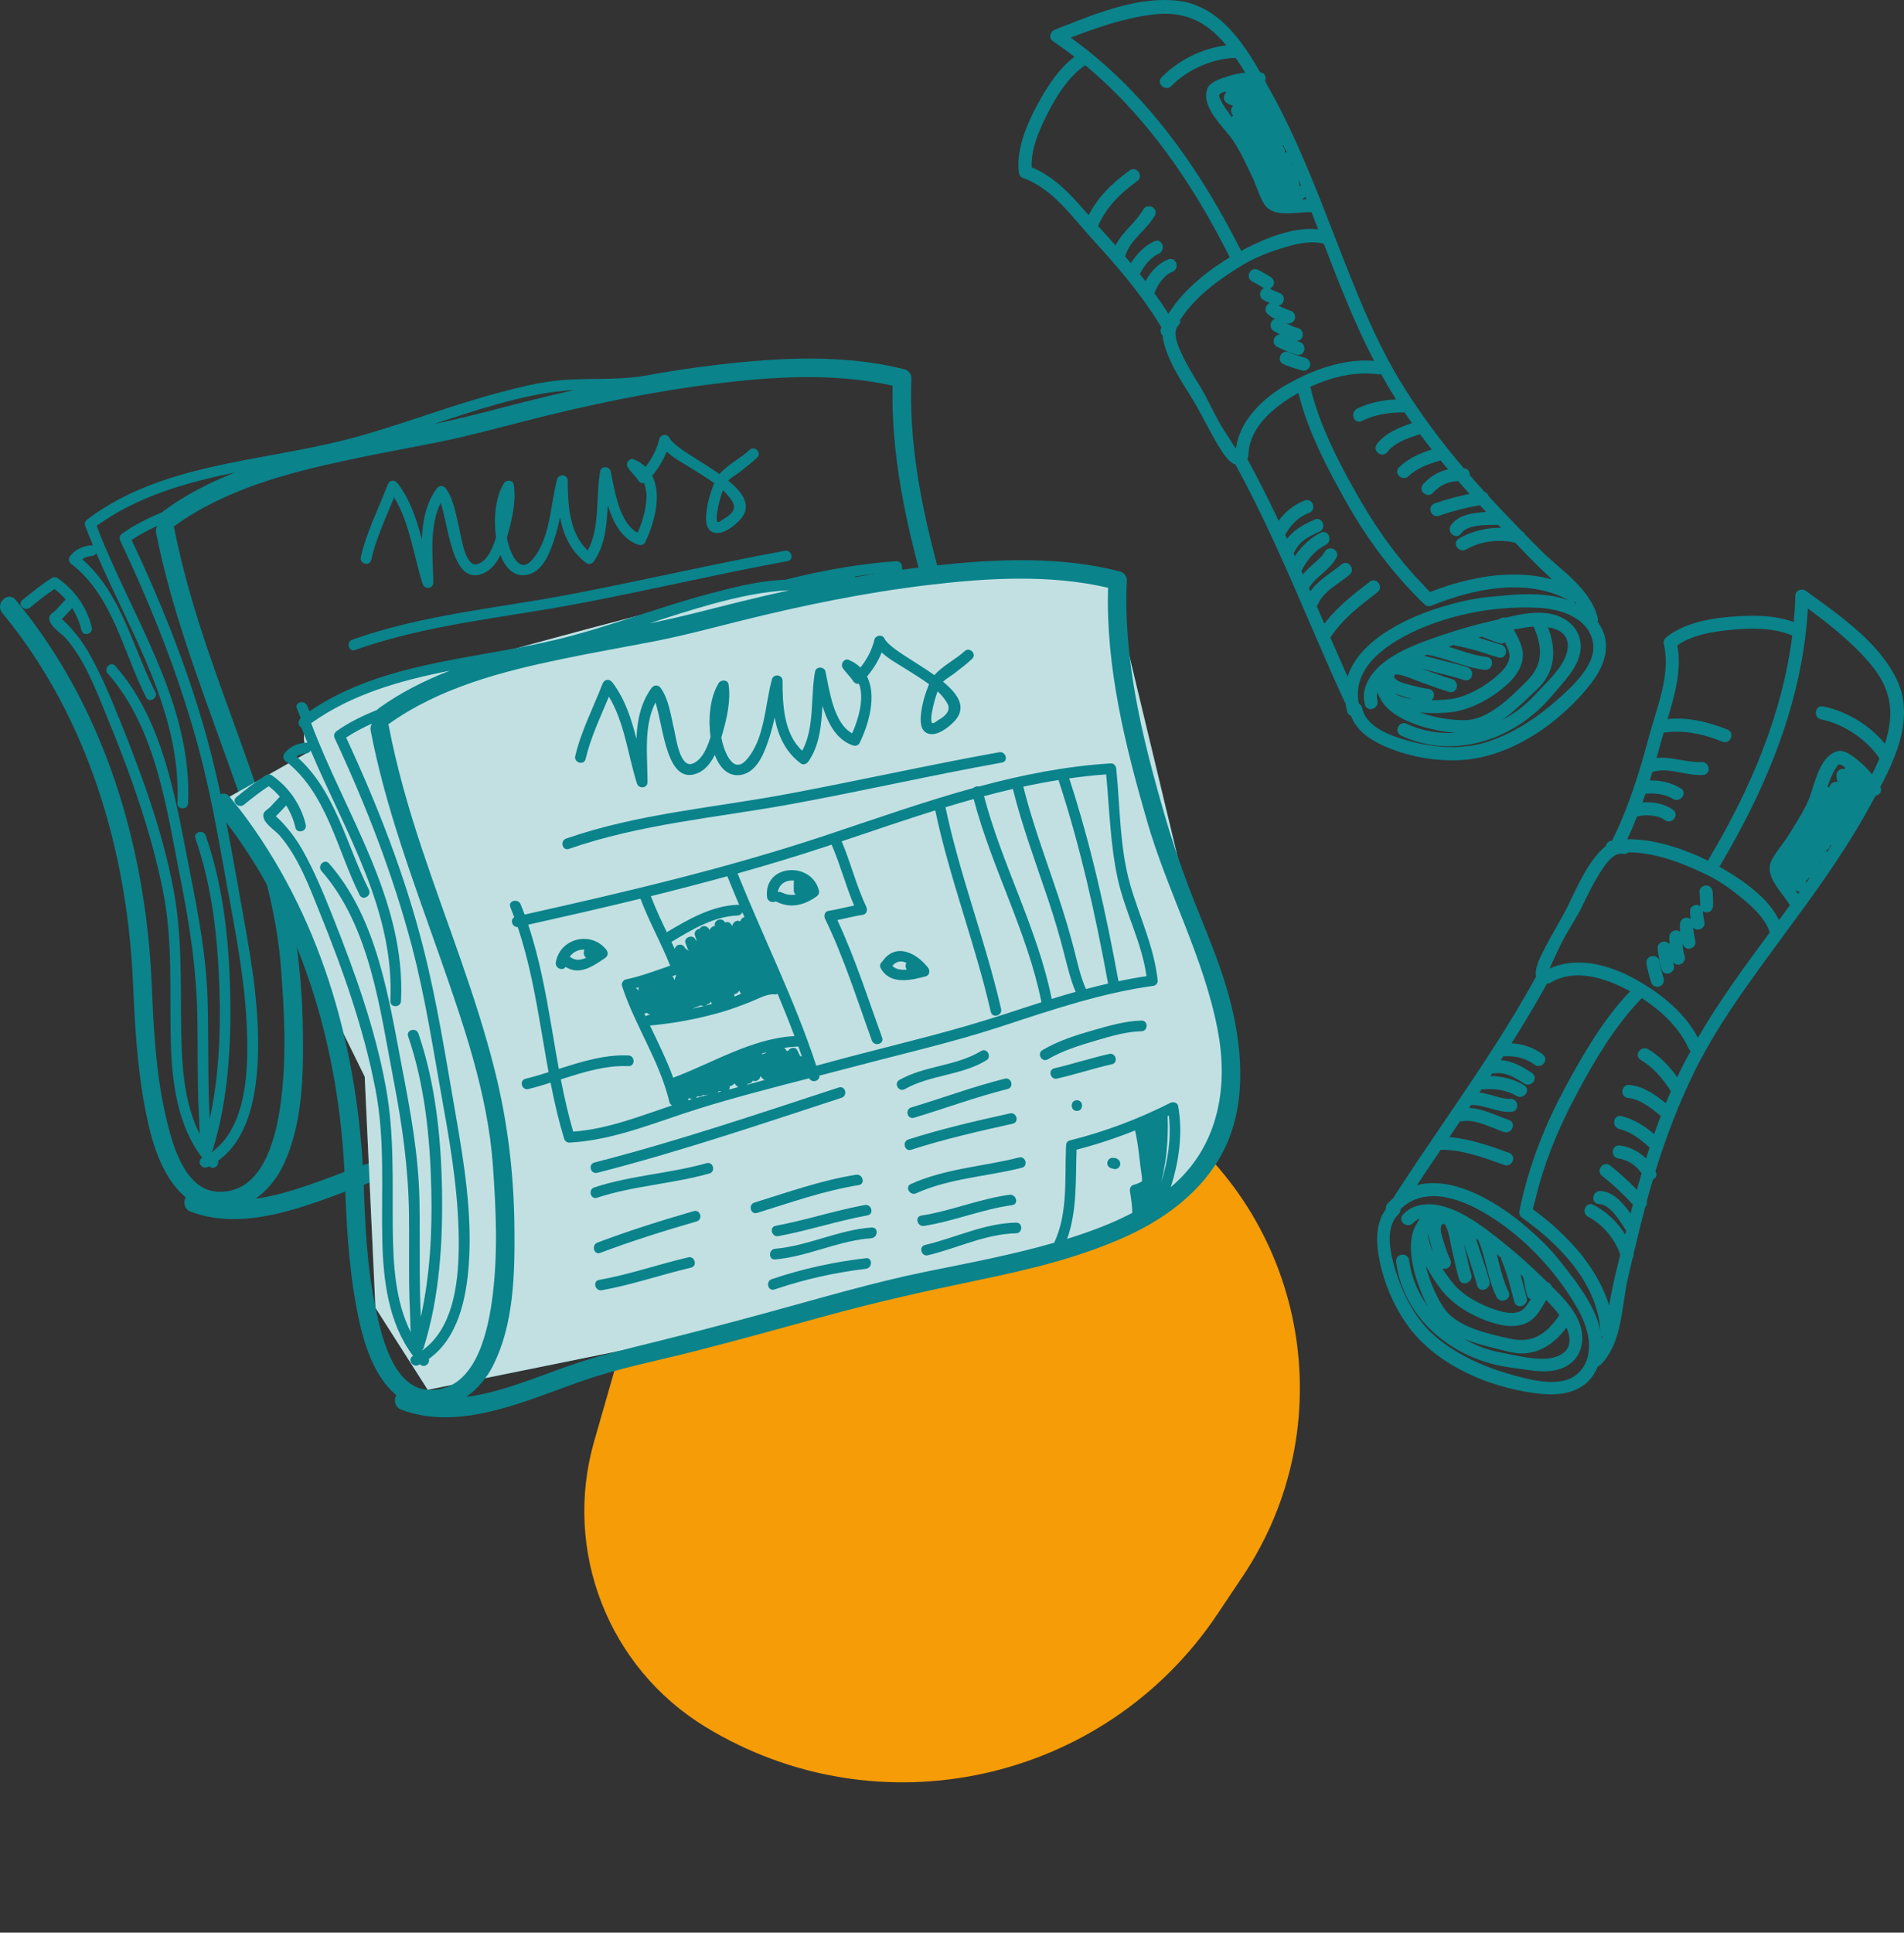 <svg width="547" height="555" viewBox="0 0 547 555" fill="none" xmlns="http://www.w3.org/2000/svg">
<rect x="0" y="0" width="547" height="555" fill="#333333" stroke="none"/>
<path d="M349.772 463.499C317.334 511.984 252.438 526.272 202.638 495.892V495.892C174.758 478.883 161.677 445.343 170.681 413.949L182.77 371.802C201.56 306.293 280.171 279.946 334.642 320.902V320.902C375.895 351.918 385.72 409.765 357.021 452.663L349.772 463.499Z" fill="#F59C06"/>
<g clip-path="url(#clip0_393_900)">
<path d="M392.131 202.327C392.193 202.581 392.293 202.805 392.432 202.998C392.904 203.639 393.761 203.824 394.573 203.454C395.322 203.106 395.971 202.273 395.716 201.192C395.523 200.359 395.508 199.541 395.678 198.738C395.817 199.255 396.041 199.741 396.358 200.205C396.62 200.791 396.961 201.37 397.362 201.925C401.35 207.382 411.473 209.913 418.142 210.453C413.297 210.731 408.467 209.898 404.124 207.845C403.344 207.474 402.478 207.667 401.929 208.323C401.35 209.018 401.296 209.982 401.79 210.654C401.968 210.901 402.215 211.101 402.517 211.24C415.275 217.26 430.939 214.196 442.422 203.438C444.207 201.763 445.838 199.842 447.414 197.99C447.878 197.442 448.342 196.894 448.805 196.354C450.706 194.162 452.777 191.522 453.681 188.559C454.578 185.634 454.137 182.748 452.453 180.44C451.008 178.465 448.728 177.029 446.031 176.396C441.719 175.385 437.021 176.311 432.569 177.361C431.951 177.207 431.248 177.376 430.753 177.801L430.692 177.816C429.942 177.994 429.2 178.179 428.481 178.341C424.185 179.314 419.711 180.579 415.198 182.084L414.804 182.215C413.088 182.786 411.148 183.435 409.101 184.214C408.907 184.253 408.722 184.322 408.56 184.415C402.045 186.931 393.267 191.144 391.914 198.738C391.683 200.05 391.914 201.347 392.146 202.327H392.131ZM439.586 199.834C440.243 199.209 440.877 198.599 441.503 198.02C446.41 193.452 447.491 187.44 444.725 180.132C446.479 180.417 448.481 181.081 449.57 182.57C450.312 183.581 450.567 184.901 450.335 186.483C449.763 190.457 445.915 194.424 442.816 197.604C442.113 198.321 441.456 199.008 440.861 199.657C438.172 202.589 435.004 204.966 431.565 206.733C434.447 204.727 437.098 202.203 439.586 199.826V199.834ZM420.723 195.281C421.465 195.512 422.153 195.296 422.578 194.702C423.072 194.015 423.057 193.012 422.547 192.317C422.299 191.985 421.959 191.739 421.542 191.615C418.822 190.774 416.017 190.064 413.304 189.385C411.944 189.045 410.546 188.69 409.155 188.32C409.402 188.219 409.665 188.119 409.935 188.011C412.508 188.435 415.035 189.269 417.485 190.072C420.375 191.021 423.366 192.009 426.495 192.356C427.276 192.441 427.979 192.094 428.373 191.414C428.767 190.735 428.752 189.894 428.327 189.323C428.134 189.053 427.763 188.729 427.106 188.652C424.092 188.312 421.163 187.347 418.327 186.414C417.616 186.182 416.882 185.943 416.148 185.711C416.635 185.541 417.145 185.372 417.686 185.194C417.902 185.341 418.157 185.433 418.436 185.48C421.55 185.989 424.625 186.961 427.601 187.911C428.559 188.212 429.509 188.52 430.468 188.806C431.209 189.03 431.905 188.806 432.322 188.212C432.809 187.525 432.801 186.529 432.291 185.842C432.044 185.503 431.696 185.264 431.279 185.14C430.344 184.855 429.401 184.561 428.466 184.26C427.23 183.867 425.962 183.465 424.687 183.095C425.012 183.01 425.352 182.918 425.723 182.825C426.194 183.002 426.658 183.188 427.129 183.373C428.335 183.851 429.579 184.345 430.862 184.723C431.41 184.885 431.943 184.731 432.361 184.422C432.732 185.217 433.095 186.043 433.404 186.884C434.486 189.84 431.982 192.449 430.004 194.146C426.202 197.426 421.596 199.842 417.694 200.606C416.465 200.845 414.015 201.077 411.303 201.092C411.442 200.969 411.566 200.814 411.666 200.637C412.068 199.958 412.053 199.101 411.628 198.514C411.349 198.136 410.932 197.905 410.422 197.835C408.907 197.635 407.269 197.287 405.275 196.732C405.098 196.685 404.905 196.631 404.696 196.577C403.405 196.238 401.45 195.728 400.77 194.818C400.678 194.694 400.577 194.586 400.461 194.486C400.592 194.239 400.654 193.977 400.654 193.722C402.138 193.49 404.719 194.532 406.458 195.235C407.037 195.466 407.532 195.667 407.949 195.813C408.884 196.137 409.819 196.477 410.754 196.809C412.57 197.465 414.448 198.152 416.341 198.692C417.091 198.9 417.786 198.669 418.204 198.067C418.683 197.388 418.667 196.4 418.173 195.728C417.926 195.389 417.562 195.142 417.137 195.018C415.151 194.455 413.165 193.737 411.249 193.035C410.322 192.696 409.371 192.348 408.413 192.024C409.788 192.387 411.164 192.734 412.524 193.074C415.213 193.753 417.995 194.447 420.684 195.281H420.723ZM417.555 204.434C422.701 203.646 428.682 200.552 433.164 196.377C434.857 194.795 437.152 192.279 437.484 188.698C437.716 186.159 436.433 183.712 435.181 181.335C435.081 181.15 434.988 180.965 434.888 180.78C436.047 180.564 437.09 180.379 438.056 180.216C438.86 180.085 439.725 179.993 440.591 179.946C443.527 186.591 442.955 191.26 438.705 195.512L438.435 195.782C434.022 200.205 427.979 206.255 421.666 206.764C418.59 207.011 412.818 206.355 407.918 204.611C411.828 204.943 415.63 204.735 417.547 204.434H417.555ZM405.863 200.776C403.73 200.482 401.829 199.965 400.678 199.109C401.365 199.402 402.068 199.641 402.733 199.857L402.826 199.888C403.854 200.235 404.866 200.529 405.863 200.776Z" fill="#0A838B"/>
<path d="M457.275 195.999C461.324 190.689 462.406 185.518 460.413 181.042C460.026 180.186 459.555 179.344 458.998 178.55C459.083 178.241 459.091 177.917 459.022 177.593C458.496 175.293 457.445 173.078 455.799 170.832C453.442 167.614 450.266 164.851 447.191 162.173C445.421 160.637 443.752 159.187 442.284 157.689C440.9 156.285 439.517 154.88 438.134 153.468C437.948 153.059 437.632 152.727 437.222 152.534C433.459 148.675 430.414 145.48 427.663 142.502C427.516 141.876 427.076 141.406 426.504 141.244C425.12 139.731 423.714 138.141 422.207 136.405C422.261 135.942 422.153 135.494 421.898 135.147C421.705 134.877 421.326 134.545 420.662 134.491C420.615 134.491 420.577 134.483 420.53 134.483C417.053 130.401 413.769 126.241 410.755 122.12C407.857 118.153 405.137 114.117 402.672 110.135C396.861 100.72 392.425 90.455 388.855 81.665C386.938 76.942 385.061 72.111 383.252 67.434C378.013 53.921 372.596 39.953 365.448 26.934L364.621 25.429C364.235 24.726 363.848 24.009 363.446 23.291C363.709 22.666 363.663 21.948 363.3 21.447C363.106 21.176 362.728 20.845 362.055 20.791C362.055 20.791 362.055 20.791 362.048 20.791C360.178 17.518 358.547 14.948 356.916 12.726C351.407 5.194 345.441 1.111 338.679 0.255C327.613 -1.142 315.921 3.457 305.605 7.517C304.716 7.864 303.835 8.211 302.97 8.551C302.429 8.759 301.981 9.268 301.803 9.87C301.641 10.418 301.726 10.974 302.035 11.398C302.151 11.553 302.29 11.684 302.452 11.8C304.515 13.189 306.61 14.694 308.681 16.299C303.843 19.957 300.451 25.552 297.754 30.584C293.759 38.047 292.105 44.236 292.7 49.522C292.777 50.225 293.241 50.873 293.828 51.081C300.698 53.505 305.605 59.208 310.358 64.726C311.493 66.045 312.668 67.411 313.835 68.685C318.348 73.616 323.587 79.52 328.239 85.871C330.264 88.65 332.041 91.304 333.664 93.998C333.625 94.083 333.587 94.168 333.556 94.252C333.247 95.001 333.44 95.827 334.02 96.359C334.166 98.126 334.746 99.871 335.24 101.206C336.732 105.25 339.073 108.985 341.33 112.597L342.103 113.831C343.586 116.216 344.931 118.74 346.229 121.186C347.543 123.656 348.903 126.21 350.41 128.641C350.742 129.174 351.136 129.806 351.623 130.47C352.813 132.099 353.887 133.048 354.892 133.356C362.898 147.857 369.567 163.315 376.019 178.272C379.303 185.889 382.704 193.768 386.235 201.424C386.32 201.601 386.421 201.763 386.544 201.91C386.668 202.774 386.838 203.585 387.062 204.395C387.217 204.974 387.611 205.391 388.121 205.576C388.492 206.556 388.994 207.49 389.635 208.354C391.652 211.117 394.913 213.278 399.89 215.169C405.979 217.476 412.609 218.564 419.047 218.31C435.205 217.669 449.741 205.892 457.283 196.014L457.275 195.999ZM337.984 76.819C338.146 76.24 338.03 75.569 337.667 75.075C337.172 74.395 336.369 74.172 335.573 74.496C332.999 75.53 330.627 77.838 329.089 80.755C328.602 80.122 328.062 79.443 327.443 78.679C329.004 75.761 330.766 73.886 332.969 72.806C333.502 72.543 333.865 72.088 334.004 71.525C334.151 70.93 334.027 70.282 333.672 69.796C333.177 69.117 332.358 68.932 331.578 69.31C328.888 70.629 326.701 72.682 324.893 75.576C324.352 74.928 323.804 74.287 323.247 73.639C323.997 70.884 325.898 68.855 327.907 66.717C329.298 65.235 330.743 63.699 331.771 61.893C332.134 61.268 332.111 60.589 331.709 60.041C331.323 59.516 330.635 59.2 329.963 59.239C329.313 59.277 328.749 59.624 328.417 60.203C327.389 62.001 325.991 63.522 324.638 64.988C323.116 66.64 321.547 68.345 320.488 70.467C319.175 68.986 317.776 67.434 316.231 65.752C315.968 65.466 315.713 65.181 315.458 64.888C317.552 60.103 321.138 56.005 326.717 52.007C327.134 51.706 327.397 51.297 327.474 50.819C327.551 50.325 327.42 49.8 327.103 49.368C326.562 48.627 325.511 48.241 324.545 48.936C318.935 52.957 315.172 57.062 312.753 61.801C308.047 56.375 303.163 50.803 296.386 48.048C296.17 42.677 298.542 37.275 301.146 32.235C303.294 28.084 306.726 22.164 311.702 18.761C311.718 18.753 311.733 18.745 311.741 18.73C320.226 25.745 328.208 34.334 335.465 44.275C341.77 52.903 347.535 62.449 353.076 73.462C353.153 73.616 353.246 73.755 353.346 73.871C348.432 76.826 340.403 82.46 335.673 90.1C334.445 88.156 333.123 86.211 331.663 84.197C332.528 81.827 334.313 79.041 336.871 78.015C337.427 77.791 337.822 77.367 337.976 76.819H337.984ZM333.71 22.203C333.092 22.843 333.023 23.723 333.54 24.433C333.896 24.919 334.46 25.236 335.055 25.274C335.611 25.313 336.137 25.105 336.539 24.688C341.129 19.942 348.517 16.723 355 16.615C355.881 17.896 356.777 19.293 357.72 20.86C356.19 21.022 354.652 21.338 353.145 21.794L352.983 21.848C351.206 22.38 347.504 23.492 346.816 25.537C345.742 28.716 347.721 31.973 349.305 34.134C350.132 35.268 351.028 36.333 351.901 37.367C352.728 38.348 353.501 39.266 354.065 40.084C355.811 42.592 357.195 45.471 358.532 48.257C358.864 48.951 359.196 49.646 359.536 50.325C360.085 51.436 360.541 52.617 360.981 53.759C361.584 55.31 362.202 56.908 363.06 58.405C364.992 61.739 369.404 61.392 373.268 61.083C374.551 60.983 375.772 60.882 376.792 60.929C377.433 62.58 378.075 64.224 378.708 65.876C372.936 65.181 365.502 67.257 356.569 72.057C350.819 60.643 344.869 50.78 338.386 41.913C329.143 29.272 318.796 18.815 307.606 10.804C315.056 7.949 323 5.155 331.307 4.167C339.529 3.187 345.704 5.564 351.314 11.869C351.639 12.24 351.971 12.618 352.303 13.027C345.541 13.806 338.502 17.264 333.718 22.21L333.71 22.203ZM370.988 46.767C371.012 46.821 371.035 46.875 371.058 46.929C371.004 46.937 370.95 46.953 370.888 46.96C370.888 46.937 370.873 46.922 370.873 46.898C370.911 46.852 370.95 46.806 370.988 46.76V46.767ZM375.045 56.483C375.138 56.715 375.231 56.954 375.324 57.186C374.96 57.201 374.597 57.224 374.234 57.255C374.25 57.178 374.257 57.101 374.265 57.024C374.574 56.908 374.845 56.723 375.045 56.483ZM373.585 53.397C373.5 53.397 373.423 53.389 373.338 53.381C373.384 52.957 373.307 52.524 373.098 52.169C373.129 52.061 373.145 51.946 373.152 51.83C373.369 52.355 373.585 52.879 373.809 53.412C373.732 53.404 373.662 53.397 373.585 53.389V53.397ZM369.35 43.75C369.265 43.758 369.18 43.765 369.095 43.781C369.219 43.24 369.095 42.654 368.747 42.191C368.662 42.075 368.577 41.975 368.477 41.89C368.554 41.82 368.616 41.751 368.686 41.674C369.002 42.353 369.319 43.047 369.636 43.742C369.543 43.742 369.443 43.742 369.35 43.75ZM354.274 30.414C353.957 30.692 353.748 31.062 353.679 31.471C353.578 32.073 353.802 32.729 354.258 33.177C354.104 33.3 353.98 33.447 353.88 33.609C353.64 33.277 353.4 32.945 353.153 32.614L352.349 31.51C351.499 30.337 350.858 29.21 350.387 28.06C350.24 27.705 350.209 27.42 350.294 27.219C350.464 26.833 351.144 26.586 351.739 26.37C351.816 26.339 351.894 26.316 351.971 26.285C352.048 26.401 352.149 26.509 352.249 26.609C351.53 27.281 351.399 28.369 351.963 29.141C352.141 29.388 352.373 29.581 352.659 29.72C353.184 29.982 353.717 30.206 354.274 30.406V30.414ZM394.844 166.688C394.38 166.618 393.924 166.75 393.515 167.058C388.669 170.755 384.025 174.459 380.463 179.097L378.291 174.073C378.399 173.942 378.492 173.788 378.569 173.618C379.806 170.794 382.433 168.926 384.968 167.112C385.88 166.464 386.815 165.793 387.672 165.09C388.6 164.326 388.53 163.169 387.974 162.412C387.665 161.988 387.217 161.718 386.753 161.656C386.297 161.594 385.841 161.741 385.439 162.065C384.566 162.783 383.608 163.477 382.688 164.149C380.424 165.8 378.098 167.498 376.436 169.806L376.035 168.88C376.97 167.305 378.337 166.094 379.783 164.82C381.328 163.454 382.92 162.042 383.94 160.144C384.28 159.511 384.241 158.839 383.847 158.291C383.453 157.751 382.758 157.435 382.078 157.481C381.436 157.527 380.88 157.89 380.563 158.477C379.937 159.657 378.817 160.63 377.735 161.571C377.441 161.826 377.155 162.081 376.885 162.328C376.027 163.115 375.131 163.971 374.311 164.928L373.879 163.94C373.948 163.848 374.01 163.748 374.064 163.639C375.687 160.414 378.222 157.736 380.841 156.47C381.374 156.215 381.745 155.76 381.884 155.197C382.031 154.61 381.9 153.946 381.552 153.46C381.058 152.789 380.238 152.596 379.458 152.966C376.599 154.34 373.987 156.717 372.001 159.711C371.869 159.426 371.746 159.14 371.614 158.855C371.746 158.708 371.862 158.546 371.954 158.353C373.345 155.39 376.205 153.946 379.017 152.712C379.566 152.472 379.945 152.033 380.099 151.485C380.254 150.898 380.13 150.234 379.775 149.74C379.273 149.061 378.477 148.853 377.681 149.2C374.736 150.489 371.769 152.056 369.76 154.749C369.574 154.355 369.397 153.954 369.211 153.561C369.288 153.468 369.358 153.368 369.412 153.26C370.996 150.412 373.315 148.336 376.112 147.263C376.676 147.047 377.07 146.63 377.232 146.082C377.402 145.504 377.279 144.832 376.916 144.331C376.421 143.651 375.617 143.428 374.821 143.729C371.823 144.886 369.312 146.846 367.341 149.563C364.219 142.965 361.267 137.138 358.323 131.79C358.524 131.489 358.64 131.126 358.647 130.748C358.787 124.25 363.454 118.315 372.511 113.121C372.681 113.029 372.851 112.929 373.021 112.836C375.733 123.949 381.436 134.676 386.598 143.883C389.318 148.737 392.301 153.399 395.47 157.736C399.697 163.516 404.349 168.856 409.302 173.603C409.773 174.058 410.569 174.205 411.195 173.95C422.331 169.42 438.149 165.523 450.745 172.406C449.378 171.897 447.902 171.496 446.325 171.218C440.352 170.153 434.1 170.786 428.057 171.388L427.655 171.426C423.212 171.874 418.382 172.939 412.903 174.691C406.226 176.829 390.81 182.894 387.147 194.316C385.362 190.342 383.67 186.452 382.201 183.08C385.663 177.77 390.771 173.865 395.717 170.099C396.675 169.366 396.613 168.185 396.065 167.444C395.756 167.027 395.315 166.742 394.844 166.68V166.688ZM370.44 109.988C365.208 112.882 356.437 119.095 355.077 128.788C355.031 128.734 354.985 128.68 354.93 128.61C354.49 128.031 354.088 127.406 353.702 126.789L352.79 125.353C352.195 124.42 351.592 123.486 351.02 122.544C349.892 120.708 348.903 118.74 347.945 116.841C346.925 114.819 345.874 112.736 344.645 110.768C342.914 107.997 341.106 105.034 339.599 101.831C338.787 100.102 337.427 97.216 337.767 95.078C337.852 94.885 337.907 94.677 337.922 94.461C338.069 94.044 338.277 93.689 338.571 93.396C339.004 92.956 339.174 92.408 339.058 91.86C343.594 84.691 351.515 79.412 357.102 76.047C360.139 74.218 363.755 72.675 368.492 71.201C372.233 70.035 376.545 68.986 380.316 70.004C385.184 82.661 389.373 93.257 394.766 103.629C385.617 102.857 376.552 106.623 370.463 109.988H370.44ZM389.844 117.405C389.311 117.667 388.947 118.13 388.816 118.693C388.669 119.288 388.801 119.936 389.148 120.422C389.643 121.101 390.462 121.286 391.235 120.893C394.589 119.21 398.723 118.377 403.522 118.431C404.264 119.527 404.959 120.538 405.639 121.495C402.054 122.737 398.143 124.227 395.609 127.46C395.068 128.147 395.052 129.019 395.57 129.722C395.941 130.231 396.521 130.54 397.108 130.555C397.657 130.563 398.151 130.316 398.514 129.853C400.647 127.128 404.125 125.963 407.486 124.829L407.95 124.674C409.055 126.164 410.191 127.646 411.334 129.089C408.336 130.023 404.743 131.466 401.922 134.213C401.273 134.846 401.196 135.71 401.714 136.42C402.061 136.899 402.625 137.215 403.22 137.261C403.777 137.308 404.31 137.115 404.727 136.706C407.208 134.29 410.724 133.125 413.892 132.237C414.65 133.156 415.345 133.997 416.01 134.784C413.212 135.425 410.755 136.883 408.838 139.06C408.259 139.723 408.212 140.603 408.73 141.305C409.093 141.799 409.658 142.116 410.253 142.139C410.801 142.162 411.319 141.938 411.705 141.498C413.552 139.399 416.11 138.218 418.923 138.164C419.997 139.391 421.087 140.619 422.176 141.83C418.761 142.525 415.399 143.443 412.161 144.562C411.589 144.763 411.188 145.164 411.018 145.704C410.84 146.283 410.956 146.954 411.334 147.464C411.829 148.135 412.625 148.382 413.421 148.104C417.3 146.762 421.241 145.751 425.151 145.079C425.754 145.735 426.357 146.391 426.967 147.039C423.127 147.201 418.853 147.896 416.829 150.852C416.35 151.554 416.365 152.426 416.875 153.121C417.254 153.638 417.849 153.954 418.428 153.946C418.962 153.939 419.441 153.669 419.773 153.175C421.465 150.713 426.481 150.728 429.479 150.744H430.159C430.252 150.744 430.344 150.744 430.429 150.728C430.692 151.006 430.963 151.292 431.225 151.569C426.983 151.5 422.733 152.573 419.116 154.656C418.537 154.988 418.336 155.444 418.266 155.768C418.166 156.246 418.289 156.779 418.614 157.211C419.139 157.936 420.198 158.361 421.195 157.79C425.291 155.428 430.561 154.71 435.329 155.86L438.049 158.7C440.792 161.556 443.389 164.095 445.939 166.41C441.325 165.106 436.063 164.697 430.275 165.191C426.898 165.476 423.312 166.148 418.985 167.298C417.223 167.768 415.337 168.363 413.034 169.181C412.316 169.435 411.597 169.721 410.863 170.006C410.538 169.752 409.82 169.011 408.738 167.791C408.552 167.583 408.421 167.436 408.359 167.375C405.098 164.025 401.914 160.228 398.885 156.084C395.547 151.515 392.355 146.507 389.141 140.765C384.241 132.014 378.917 121.665 376.436 111.076C383.291 107.92 390.161 106.654 395.833 107.503C396.165 107.549 396.482 107.519 396.776 107.411C397.765 109.201 398.677 110.783 399.542 112.218C400.006 112.99 400.508 113.793 401.088 114.696C396.776 114.896 392.997 115.799 389.844 117.389V117.405ZM452.098 172.978C452.252 172.985 452.407 172.978 452.561 172.939C452.67 173.078 452.778 173.217 452.878 173.356C452.623 173.225 452.368 173.101 452.105 172.978H452.098ZM408.939 180.147C419.217 175.879 431.156 173.904 442.554 174.575C444.772 174.706 452.291 175.517 455.938 180.502C456.912 181.837 457.515 183.365 457.708 185.048C458.434 191.106 451.441 197.349 447.685 200.706C441.186 206.51 434.517 210.6 427.864 212.861C421.009 215.184 413.305 215.115 404.318 212.653C398.429 211.04 394.612 208.948 392.649 206.263C391.992 205.36 391.552 204.38 391.343 203.353C391.281 203.06 391.173 202.798 391.003 202.574C390.841 202.35 390.624 202.157 390.369 202.018C388.244 191.191 399.272 184.152 408.947 180.132L408.939 180.147Z" fill="#0A838B"/>
<path d="M368.13 101.669C367.558 102.363 367.504 103.313 367.991 103.984C368.176 104.231 368.416 104.432 368.725 104.57C370.363 105.327 372.102 105.821 373.779 106.299L374.142 106.399C374.59 106.523 375.062 106.453 375.487 106.191C375.958 105.906 376.29 105.427 376.391 104.918C376.576 103.953 375.935 103.012 374.938 102.734L374.691 102.664C373.161 102.232 371.723 101.823 370.332 101.175C369.544 100.812 368.679 101.005 368.13 101.669Z" fill="#0A838B"/>
<path d="M364.952 79.497L364.89 79.458C363.77 78.771 362.619 78.053 361.405 77.467C360.625 77.089 359.767 77.274 359.218 77.93C358.647 78.617 358.585 79.605 359.072 80.276C359.249 80.523 359.489 80.716 359.783 80.855C360.934 81.411 362.047 82.097 363.121 82.761C362.866 82.869 362.634 83.039 362.441 83.27C361.908 83.903 361.861 84.937 362.325 85.586C362.433 85.732 362.572 85.864 362.727 85.964C363.399 86.396 364.095 86.72 364.79 87.029C364.597 87.114 364.411 87.23 364.241 87.384C363.592 87.97 363.268 89.028 363.917 89.907C364.002 90.023 364.095 90.131 364.21 90.224C364.813 90.764 365.532 91.189 366.289 91.543C366.019 91.636 365.764 91.798 365.547 92.03C364.921 92.724 364.852 93.805 365.377 94.53C365.532 94.746 365.741 94.931 365.988 95.07L366.513 95.371C366.9 95.595 367.294 95.827 367.696 96.043C367.193 96.058 366.722 96.29 366.374 96.706C365.802 97.393 365.748 98.373 366.235 99.037C366.413 99.284 366.66 99.477 366.961 99.624L367.108 99.693C368.847 100.519 370.648 101.368 372.541 101.869C373.29 102.07 373.994 101.823 374.411 101.213C374.875 100.534 374.867 99.562 374.38 98.898C374.125 98.551 373.762 98.304 373.321 98.188C373.043 98.111 372.757 98.018 372.479 97.926C373.074 97.941 373.6 97.671 373.932 97.169C374.388 96.483 374.38 95.549 373.901 94.901C373.638 94.546 373.26 94.299 372.811 94.191C371.668 93.921 370.593 93.38 369.55 92.786C370.516 93.087 371.482 92.701 371.892 91.837C372.185 91.219 372.1 90.44 371.699 89.884C371.505 89.622 371.243 89.421 370.949 89.313C369.991 88.958 369.141 88.619 368.368 88.279L368.229 88.217C367.904 88.078 367.58 87.932 367.286 87.77C367.696 87.692 368.074 87.476 368.36 87.129C368.932 86.435 368.994 85.478 368.499 84.806C368.322 84.559 368.074 84.359 367.773 84.22C367.448 84.065 367.101 83.926 366.753 83.787C366.158 83.548 365.54 83.301 365.053 82.985C364.983 82.939 364.906 82.908 364.836 82.869C365.261 82.676 365.625 82.352 365.81 81.959C366.104 81.333 366.042 80.647 365.625 80.083C365.455 79.852 365.231 79.643 364.968 79.481L364.952 79.497Z" fill="#0A838B"/>
<path d="M403.041 348.841C402.856 349.027 402.724 349.235 402.639 349.451C402.353 350.192 402.663 351.018 403.404 351.496C404.1 351.944 405.151 352.044 405.931 351.242C406.534 350.624 407.214 350.177 407.987 349.891C407.624 350.285 407.338 350.74 407.114 351.249C406.758 351.789 406.449 352.384 406.202 353.016C403.737 359.314 407.036 369.192 410.158 375.104C407.322 371.168 405.429 366.653 404.826 361.892C404.718 361.035 404.092 360.41 403.242 360.302C402.346 360.194 401.503 360.657 401.194 361.436C401.078 361.722 401.047 362.03 401.086 362.362C402.856 376.338 413.86 387.884 429.114 391.781C431.494 392.391 433.99 392.73 436.401 393.062C437.112 393.155 437.823 393.255 438.526 393.355C441.401 393.78 444.739 394.104 447.73 393.27C450.682 392.452 452.877 390.531 453.92 387.876C454.816 385.592 454.801 382.898 453.889 380.29C452.428 376.115 449.121 372.657 445.844 369.47C445.644 368.86 445.126 368.359 444.5 368.173L444.454 368.127C443.897 367.587 443.348 367.062 442.823 366.545C439.693 363.45 436.224 360.356 432.522 357.369L432.205 357.107C430.799 355.972 429.207 354.683 427.453 353.379C427.314 353.24 427.159 353.117 426.989 353.032C421.371 348.895 413.087 343.763 405.947 346.704C404.71 347.213 403.744 348.101 403.041 348.826V348.841ZM430.644 387.482C431.525 387.698 432.383 387.907 433.21 388.123C439.701 389.805 445.365 387.482 450.048 381.224C450.752 382.86 451.269 384.897 450.597 386.618C450.141 387.783 449.167 388.709 447.699 389.365C444.036 391.025 438.619 389.906 434.268 389.01C433.287 388.81 432.352 388.617 431.487 388.462C427.561 387.776 423.859 386.379 420.513 384.434C423.759 385.785 427.314 386.657 430.652 387.482H430.644ZM424.354 369.146C424.555 369.887 425.111 370.357 425.838 370.396C426.68 370.442 427.522 369.894 427.831 369.092C427.986 368.706 428.001 368.282 427.893 367.865C427.144 365.117 426.232 362.378 425.351 359.731C424.91 358.396 424.454 357.03 424.022 355.664C424.238 355.818 424.47 355.98 424.702 356.157C425.722 358.55 426.386 361.127 427.02 363.628C427.77 366.576 428.542 369.624 429.933 372.441C430.281 373.143 430.953 373.552 431.734 373.514C432.522 373.483 433.218 373.012 433.48 372.349C433.604 372.04 433.681 371.554 433.388 370.959C432.058 368.243 431.293 365.256 430.559 362.37C430.374 361.645 430.188 360.904 429.987 360.155C430.389 360.479 430.814 360.811 431.247 361.166C431.247 361.428 431.301 361.691 431.409 361.946C432.653 364.84 433.48 367.957 434.284 370.975C434.539 371.94 434.794 372.912 435.064 373.869C435.273 374.61 435.837 375.073 436.564 375.111C437.406 375.15 438.241 374.61 438.55 373.815C438.704 373.429 438.72 373.005 438.604 372.58C438.341 371.639 438.086 370.689 437.831 369.74C437.499 368.49 437.159 367.201 436.788 365.935C437.035 366.159 437.298 366.406 437.576 366.661C437.676 367.155 437.769 367.649 437.87 368.135C438.117 369.408 438.364 370.72 438.735 372.001C438.897 372.549 439.307 372.92 439.794 373.097C439.322 373.83 438.82 374.579 438.271 375.297C436.355 377.797 432.808 377.087 430.312 376.338C425.498 374.895 420.985 372.318 418.241 369.439C417.376 368.528 415.869 366.599 414.393 364.322C414.579 364.369 414.772 364.392 414.973 364.384C415.769 364.361 416.479 363.89 416.742 363.211C416.912 362.779 416.889 362.301 416.673 361.83C416.024 360.448 415.444 358.882 414.841 356.898C414.787 356.729 414.725 356.536 414.663 356.327C414.254 355.054 413.636 353.132 414.045 352.075C414.099 351.928 414.138 351.782 414.161 351.643C414.439 351.62 414.694 351.535 414.911 351.404C415.908 352.53 416.41 355.255 416.758 357.107C416.874 357.716 416.974 358.249 417.075 358.673C417.306 359.638 417.523 360.603 417.739 361.575C418.156 363.458 418.589 365.403 419.153 367.294C419.377 368.035 419.949 368.498 420.683 368.528C421.518 368.559 422.337 368.027 422.646 367.247C422.801 366.854 422.816 366.422 422.685 365.997C422.09 364.022 421.634 361.961 421.193 359.97C420.985 359.005 420.761 358.017 420.529 357.037C420.962 358.396 421.41 359.738 421.85 361.066C422.723 363.697 423.628 366.414 424.369 369.13L424.354 369.146ZM414.919 371.392C418.35 375.304 424.176 378.685 430.111 380.213C432.36 380.791 435.714 381.37 438.921 379.726C441.185 378.561 442.568 376.161 443.905 373.838C444.013 373.653 444.113 373.475 444.222 373.298C445.033 374.154 445.744 374.934 446.393 375.659C446.934 376.269 447.475 376.948 447.985 377.65C443.951 383.693 439.701 385.723 433.828 384.426L433.457 384.341C427.352 382.999 418.999 381.162 415.174 376.122C413.311 373.668 410.769 368.451 409.602 363.389C411.426 366.862 413.643 369.948 414.926 371.407L414.919 371.392ZM411.727 359.584C410.823 357.632 410.243 355.756 410.352 354.321C410.467 355.062 410.653 355.779 410.823 356.451L410.846 356.543C411.109 357.593 411.402 358.604 411.727 359.584Z" fill="#0A838B"/>
<path d="M443.388 400.317C450.049 400.872 454.995 399.012 457.7 394.93C458.217 394.143 458.673 393.294 459.044 392.398C459.353 392.306 459.632 392.136 459.863 391.905C461.525 390.222 462.823 388.146 463.843 385.561C465.296 381.849 465.922 377.681 466.525 373.661C466.872 371.345 467.197 369.161 467.676 367.124C468.116 365.202 468.565 363.281 469.013 361.359C469.26 360.989 469.368 360.541 469.314 360.086C470.551 354.838 471.609 350.562 472.653 346.642C473.101 346.179 473.263 345.554 473.093 344.991C473.626 343.015 474.214 340.977 474.863 338.77C475.28 338.57 475.605 338.238 475.759 337.837C475.883 337.528 475.96 337.034 475.651 336.44C475.628 336.401 475.612 336.362 475.589 336.324C477.173 331.207 478.92 326.199 480.782 321.452C482.575 316.876 484.522 312.423 486.562 308.209C491.392 298.254 497.675 289.009 503.184 281.276C506.144 277.124 509.22 272.949 512.195 268.912C520.788 257.244 529.682 245.174 536.838 232.154L537.665 230.65C538.051 229.947 538.446 229.237 538.84 228.512C539.512 228.404 540.092 227.972 540.316 227.401C540.439 227.092 540.517 226.598 540.2 226.004C540.2 226.004 540.2 226.004 540.2 225.996C541.962 222.662 543.252 219.907 544.257 217.345C547.665 208.663 547.904 201.439 544.991 195.288C540.231 185.217 530.061 177.839 521.097 171.334C520.324 170.77 519.559 170.215 518.81 169.667C518.338 169.319 517.674 169.219 517.071 169.397C516.522 169.559 516.097 169.929 515.904 170.408C515.835 170.585 515.796 170.778 515.788 170.971C515.726 173.456 515.572 176.026 515.332 178.634C509.645 176.528 503.099 176.666 497.396 177.106C488.95 177.747 482.83 179.684 478.688 183.026C478.139 183.465 477.838 184.206 477.977 184.808C479.623 191.901 477.444 199.101 475.334 206.054C474.832 207.721 474.306 209.442 473.858 211.109C472.119 217.561 469.948 225.147 467.081 232.471C465.829 235.666 464.531 238.599 463.132 241.408C463.039 241.423 462.947 241.431 462.862 241.446C462.066 241.593 461.471 242.195 461.332 242.974C459.917 244.047 458.758 245.467 457.893 246.601C455.281 250.036 453.38 254.01 451.548 257.853L450.923 259.165C449.709 261.697 448.295 264.182 446.927 266.59C445.544 269.02 444.122 271.536 442.878 274.114C442.608 274.685 442.291 275.356 441.989 276.12C441.255 278.004 441.031 279.408 441.309 280.419C433.365 294.959 423.891 308.881 414.726 322.348C410.059 329.208 405.229 336.301 400.662 343.393C400.554 343.555 400.477 343.733 400.422 343.918C399.758 344.481 399.163 345.068 398.599 345.693C398.197 346.133 398.05 346.688 398.174 347.213C397.548 348.047 397.03 348.98 396.636 349.984C395.392 353.163 395.315 357.076 396.389 362.285C397.71 368.66 400.353 374.818 404.031 380.105C413.258 393.371 431.008 399.29 443.403 400.332L443.388 400.317ZM479.955 235.813C480.535 235.643 481.037 235.18 481.261 234.601C481.57 233.821 481.323 233.027 480.628 232.525C478.371 230.92 475.149 230.156 471.857 230.434C472.127 229.685 472.413 228.867 472.73 227.933C476.037 227.678 478.564 228.157 480.658 229.43C481.168 229.739 481.748 229.801 482.297 229.615C482.876 229.423 483.355 228.967 483.579 228.404C483.889 227.624 483.603 226.829 482.861 226.382C480.303 224.831 477.39 224.082 473.974 224.113C474.229 223.303 474.476 222.5 474.724 221.69C477.451 220.841 480.187 221.35 483.069 221.898C485.071 222.276 487.134 222.662 489.221 222.562C489.947 222.531 490.503 222.145 490.751 221.512C490.99 220.903 490.882 220.162 490.488 219.606C490.109 219.074 489.507 218.796 488.842 218.827C486.771 218.927 484.739 218.564 482.768 218.217C480.55 217.823 478.271 217.422 475.914 217.661C476.462 215.755 477.019 213.741 477.614 211.541C477.714 211.171 477.815 210.8 477.923 210.422C483.085 209.612 488.479 210.43 494.846 212.984C495.325 213.177 495.812 213.177 496.253 212.984C496.709 212.784 497.087 212.39 497.281 211.896C497.613 211.04 497.373 209.944 496.276 209.504C489.87 206.942 484.375 205.969 479.074 206.486C481.122 199.61 483.208 192.503 481.895 185.31C486.315 182.238 492.149 181.335 497.806 180.826C502.466 180.402 509.305 180.116 514.853 182.478C514.869 182.478 514.884 182.493 514.9 182.493C513.532 193.413 510.564 204.75 506.075 216.203C502.18 226.15 497.211 236.137 490.89 246.717C490.797 246.864 490.735 247.018 490.689 247.173C485.55 244.618 476.478 240.883 467.491 241.006C468.472 238.923 469.407 236.769 470.319 234.462C472.784 233.922 476.091 233.922 478.34 235.527C478.827 235.874 479.399 235.975 479.947 235.82L479.955 235.813ZM523.779 202.867C522.905 202.689 522.125 203.106 521.808 203.924C521.592 204.488 521.63 205.128 521.908 205.645C522.179 206.131 522.635 206.463 523.207 206.579C529.682 207.899 536.367 212.39 539.945 217.8C539.342 219.236 538.639 220.74 537.82 222.369C536.854 221.165 535.772 220.046 534.574 219.019L534.443 218.904C533.036 217.692 530.107 215.176 528.013 215.693C524.745 216.496 523.068 219.915 522.086 222.415C521.576 223.719 521.159 225.054 520.749 226.336C520.363 227.563 520.007 228.705 519.621 229.615C518.439 232.44 516.754 235.149 515.116 237.765C514.706 238.421 514.304 239.069 513.903 239.725C513.261 240.783 512.504 241.801 511.778 242.781C510.788 244.116 509.768 245.498 508.972 247.026C507.195 250.445 509.861 253.979 512.203 257.066C512.975 258.093 513.717 259.065 514.227 259.945C513.176 261.373 512.133 262.8 511.074 264.22C508.563 258.988 502.806 253.84 493.958 248.894C500.511 237.919 505.642 227.609 509.645 217.383C515.355 202.813 518.632 188.474 519.382 174.745C525.795 179.483 532.418 184.677 537.719 191.137C542.966 197.534 544.272 204.009 541.962 212.128C541.83 212.599 541.676 213.085 541.513 213.586C537.225 208.308 530.525 204.241 523.771 202.859L523.779 202.867ZM523.06 247.466C523.029 247.512 522.998 247.566 522.959 247.612C522.921 247.574 522.882 247.528 522.844 247.489C522.859 247.474 522.867 247.458 522.882 247.443C522.944 247.45 522.998 247.458 523.06 247.466ZM517.032 256.102C516.886 256.31 516.739 256.511 516.584 256.711C516.375 256.418 516.159 256.125 515.943 255.831C516.012 255.801 516.082 255.77 516.151 255.731C516.422 255.932 516.715 256.055 517.025 256.102H517.032ZM518.856 253.215C518.817 253.146 518.771 253.069 518.732 252.999C519.119 252.814 519.436 252.513 519.629 252.15C519.737 252.112 519.845 252.065 519.946 252.011C519.621 252.474 519.289 252.945 518.957 253.416C518.926 253.346 518.895 253.277 518.856 253.215ZM524.729 244.456C524.675 244.387 524.621 244.325 524.567 244.263C525.085 244.078 525.517 243.653 525.726 243.113C525.78 242.982 525.811 242.851 525.834 242.72C525.927 242.75 526.027 242.766 526.128 242.774C525.726 243.406 525.309 244.047 524.891 244.688C524.845 244.61 524.791 244.525 524.729 244.448V244.456ZM527.89 224.599C527.48 224.476 527.055 224.499 526.676 224.669C526.112 224.908 525.68 225.456 525.548 226.073C525.363 226.011 525.17 225.981 524.976 225.981C525.123 225.602 525.278 225.217 525.425 224.831L525.919 223.557C526.452 222.214 527.055 221.065 527.774 220.046C527.998 219.729 528.222 219.552 528.431 219.521C528.848 219.459 529.42 219.892 529.922 220.277C529.984 220.331 530.053 220.378 530.123 220.432C530.061 220.563 530.022 220.702 529.999 220.841C529.041 220.594 528.06 221.065 527.704 221.96C527.596 222.238 527.557 222.546 527.588 222.863C527.65 223.442 527.743 224.02 527.874 224.591L527.89 224.599ZM434.594 331.979C434.401 331.555 434.045 331.238 433.566 331.061C427.84 328.969 422.214 327.048 416.388 326.531L419.463 322C419.633 322.024 419.811 322.016 419.997 321.993C423.049 321.514 426.032 322.726 428.922 323.883C429.957 324.3 431.032 324.732 432.083 325.08C433.226 325.45 434.169 324.771 434.509 323.891C434.702 323.405 434.694 322.88 434.494 322.456C434.293 322.039 433.929 321.73 433.443 321.568C432.368 321.213 431.271 320.789 430.205 320.372C427.593 319.353 424.904 318.304 422.068 318.149L422.632 317.316C424.463 317.254 426.217 317.756 428.072 318.288C430.05 318.852 432.106 319.438 434.254 319.276C434.965 319.222 435.521 318.829 435.769 318.203C436.008 317.586 435.908 316.83 435.498 316.282C435.112 315.765 434.509 315.495 433.844 315.541C432.515 315.641 431.086 315.225 429.71 314.823C429.339 314.715 428.976 314.607 428.613 314.515C427.485 314.214 426.287 313.92 425.035 313.743L425.63 312.848C425.746 312.855 425.862 312.848 425.978 312.848C429.571 312.477 433.195 313.172 435.676 314.7C436.178 315.008 436.758 315.086 437.314 314.9C437.886 314.707 438.381 314.244 438.597 313.689C438.898 312.909 438.62 312.114 437.886 311.659C435.189 309.992 431.781 309.066 428.188 308.997C428.358 308.734 428.536 308.472 428.706 308.209C428.899 308.248 429.1 308.248 429.308 308.225C432.562 307.8 435.313 309.436 437.863 311.142C438.357 311.474 438.937 311.559 439.486 311.389C440.065 311.211 440.56 310.741 440.784 310.177C441.093 309.39 440.838 308.603 440.112 308.125C437.446 306.334 434.524 304.675 431.171 304.428C431.41 304.065 431.642 303.695 431.882 303.324C432.005 303.34 432.121 303.347 432.245 303.332C435.498 303.139 438.496 303.973 440.915 305.755C441.402 306.11 441.966 306.218 442.515 306.064C443.094 305.894 443.597 305.431 443.821 304.852C444.13 304.073 443.89 303.278 443.203 302.769C440.614 300.862 437.608 299.797 434.254 299.597C438.149 293.423 441.487 287.805 444.424 282.456C444.787 282.464 445.15 282.364 445.482 282.171C451.046 278.798 458.557 279.539 467.815 284.378C467.985 284.471 468.155 284.556 468.325 284.656C460.397 292.914 454.408 303.479 449.4 312.77C446.757 317.671 444.424 322.687 442.468 327.688C439.857 334.348 437.847 341.14 436.495 347.861C436.364 348.502 436.673 349.251 437.221 349.644C447.028 356.59 458.82 367.826 459.771 382.127C459.469 380.699 459.013 379.24 458.403 377.766C456.092 372.163 452.205 367.24 448.442 362.47L448.195 362.154C445.428 358.65 441.935 355.162 437.515 351.489C432.121 347.012 418.714 337.289 407.099 340.337C409.495 336.702 411.867 333.183 413.93 330.142C420.275 330.204 426.318 332.419 432.16 334.549C433.288 334.966 434.254 334.271 434.594 333.414C434.779 332.936 434.779 332.403 434.586 331.971L434.594 331.979ZM469.376 280.967C464.121 278.112 454.16 274.068 445.243 278.127C445.266 278.058 445.289 277.988 445.312 277.911C445.56 277.232 445.876 276.553 446.185 275.897L446.904 274.353C447.368 273.35 447.839 272.347 448.326 271.351C449.276 269.414 450.397 267.523 451.487 265.694C452.646 263.75 453.844 261.743 454.84 259.652C456.247 256.711 457.785 253.586 459.678 250.599C460.706 248.986 462.406 246.293 464.399 245.421C464.608 245.39 464.817 245.32 465.002 245.22C465.435 245.12 465.845 245.112 466.254 245.189C466.865 245.32 467.413 245.166 467.807 244.772C476.3 244.749 485.017 248.577 490.859 251.471C494.035 253.045 497.281 255.268 501.075 258.455C504.073 260.979 507.272 264.05 508.431 267.77C500.356 278.667 493.664 287.89 487.799 298.007C483.533 289.888 475.489 284.27 469.368 280.952L469.376 280.967ZM473.534 301.302C473.024 301.001 472.444 300.94 471.895 301.125C471.316 301.326 470.837 301.781 470.612 302.336C470.303 303.116 470.589 303.911 471.339 304.351C474.561 306.272 477.482 309.305 480.025 313.38C479.499 314.592 479.02 315.726 478.58 316.807C475.605 314.453 472.243 311.96 468.155 311.566C467.282 311.482 466.54 311.937 466.223 312.755C465.991 313.341 466.038 313.99 466.347 314.491C466.633 314.954 467.112 315.24 467.699 315.302C471.146 315.641 473.997 317.941 476.756 320.164L477.135 320.465C476.47 322.193 475.829 323.945 475.226 325.689C472.83 323.667 469.677 321.414 465.837 320.511C464.956 320.303 464.183 320.704 463.859 321.522C463.642 322.078 463.681 322.718 463.951 323.243C464.214 323.737 464.662 324.084 465.226 324.215C468.596 325.01 471.47 327.341 473.92 329.533C473.549 330.659 473.217 331.701 472.908 332.689C470.867 330.675 468.31 329.394 465.443 328.946C464.569 328.807 463.804 329.247 463.488 330.057C463.264 330.628 463.302 331.277 463.604 331.786C463.882 332.265 464.345 332.573 464.925 332.666C467.691 333.09 470.064 334.611 471.617 336.957C471.161 338.516 470.705 340.098 470.265 341.664C467.846 339.164 465.257 336.826 462.576 334.696C462.104 334.325 461.54 334.194 460.999 334.348C460.42 334.503 459.91 334.966 459.678 335.56C459.376 336.332 459.593 337.142 460.257 337.667C463.472 340.213 466.447 342.992 469.113 345.924C468.881 346.789 468.657 347.645 468.433 348.51C466.239 345.361 463.348 342.135 459.771 342.019C458.921 341.988 458.194 342.475 457.877 343.277C457.646 343.879 457.692 344.551 458.016 345.029C458.31 345.477 458.797 345.731 459.392 345.755C462.383 345.855 465.064 350.092 466.664 352.623L467.027 353.194C467.073 353.271 467.127 353.348 467.189 353.41C467.096 353.788 467.004 354.159 466.911 354.537C464.693 350.925 461.502 347.923 457.792 345.994C457.205 345.685 456.71 345.762 456.401 345.878C455.945 346.048 455.567 346.441 455.366 346.943C455.041 347.777 455.242 348.896 456.262 349.428C460.458 351.612 463.889 355.664 465.481 360.294L464.546 364.114C463.611 367.957 462.862 371.508 462.274 374.903C460.891 370.311 458.418 365.665 454.887 361.05C452.831 358.365 450.335 355.702 447.043 352.669C445.706 351.442 444.184 350.169 442.26 348.672C441.657 348.201 441.031 347.746 440.397 347.29C440.436 346.881 440.683 345.878 441.132 344.311C441.209 344.049 441.263 343.856 441.278 343.771C442.36 339.226 443.852 334.503 445.722 329.726C447.785 324.455 450.304 319.083 453.426 313.287C458.186 304.459 464.059 294.418 471.671 286.639C478.016 290.714 482.784 295.823 485.11 301.063C485.249 301.364 485.442 301.619 485.689 301.812C484.708 303.61 483.865 305.223 483.116 306.72C482.714 307.53 482.304 308.379 481.848 309.352C479.368 305.825 476.571 303.131 473.534 301.326V301.302ZM460.041 383.585C460.118 383.724 460.211 383.848 460.319 383.956C460.257 384.118 460.203 384.28 460.142 384.442C460.118 384.156 460.08 383.871 460.041 383.585ZM430.8 351.087C439.926 357.454 448.009 366.445 453.565 376.408C454.647 378.345 458.001 385.113 455.745 390.863C455.142 392.398 454.168 393.726 452.862 394.799C448.133 398.665 439.107 396.134 434.254 394.768C425.862 392.414 418.822 388.995 413.335 384.604C407.686 380.082 403.606 373.553 400.855 364.654C399.055 358.828 398.769 354.491 399.982 351.396C400.392 350.354 400.979 349.459 401.736 348.733C401.953 348.525 402.115 348.294 402.215 348.031C402.316 347.769 402.362 347.483 402.347 347.198C410.345 339.596 422.222 345.099 430.807 351.087H430.8Z" fill="#0A838B"/>
<path d="M475.155 274.554C474.259 274.446 473.424 274.909 473.123 275.681C473.007 275.966 472.976 276.283 473.023 276.614C473.262 278.405 473.78 280.126 474.282 281.801L474.39 282.163C474.522 282.603 474.839 282.966 475.287 283.182C475.781 283.421 476.369 283.452 476.848 283.259C477.76 282.896 478.208 281.847 477.914 280.859L477.837 280.612C477.381 279.092 476.948 277.656 476.747 276.136C476.631 275.279 476.005 274.654 475.148 274.546L475.155 274.554Z" fill="#0A838B"/>
<path d="M492.181 259.968V259.891C492.166 258.579 492.142 257.221 491.988 255.886C491.887 255.029 491.269 254.404 490.419 254.296C489.531 254.18 488.665 254.658 488.356 255.438C488.248 255.716 488.209 256.024 488.248 256.349C488.395 257.614 488.418 258.918 488.433 260.184C488.201 260.03 487.939 259.922 487.637 259.883C486.818 259.775 485.914 260.292 485.62 261.033C485.551 261.203 485.52 261.388 485.52 261.573C485.52 262.368 485.613 263.132 485.729 263.881C485.559 263.765 485.358 263.665 485.134 263.603C484.283 263.371 483.225 263.672 482.823 264.683C482.769 264.815 482.73 264.953 482.707 265.1C482.576 265.903 482.607 266.736 482.707 267.562C482.483 267.377 482.212 267.253 481.896 267.199C480.968 267.045 480.026 267.562 479.693 268.403C479.593 268.65 479.554 268.928 479.562 269.206L479.585 269.808C479.601 270.255 479.624 270.711 479.647 271.166C479.361 270.757 478.921 270.479 478.38 270.41C477.491 270.302 476.633 270.772 476.332 271.544C476.224 271.83 476.185 272.138 476.224 272.47L476.247 272.632C476.486 274.538 476.734 276.514 477.329 278.374C477.568 279.115 478.148 279.57 478.89 279.593C479.716 279.624 480.528 279.084 480.829 278.328C480.984 277.926 480.992 277.487 480.86 277.054C480.775 276.777 480.698 276.491 480.628 276.205C480.937 276.707 481.44 277.008 482.05 277.023C482.877 277.039 483.658 276.53 483.951 275.773C484.114 275.364 484.114 274.917 483.959 274.469C483.573 273.365 483.449 272.162 483.387 270.965C483.65 271.938 484.492 272.547 485.443 272.432C486.115 272.347 486.741 271.861 486.988 271.22C487.104 270.911 487.135 270.587 487.065 270.286C486.849 269.291 486.679 268.395 486.555 267.562L486.532 267.408C486.478 267.06 486.432 266.705 486.401 266.373C486.687 266.674 487.073 266.883 487.521 266.937C488.418 267.045 489.252 266.582 489.561 265.802C489.677 265.517 489.708 265.2 489.662 264.869C489.616 264.514 489.546 264.143 489.476 263.773C489.361 263.14 489.237 262.492 489.237 261.913C489.237 261.828 489.229 261.751 489.221 261.666C489.608 261.921 490.087 262.044 490.52 261.998C491.207 261.913 491.748 261.488 492.003 260.84C492.112 260.57 492.166 260.277 492.158 259.968H492.181Z" fill="#0A838B"/>
<path d="M292.46 229.986C290.08 220.632 286.278 211.68 282.623 202.774C278.875 193.637 275.614 184.453 272.817 174.976C266.464 153.453 260.908 131.25 261.843 108.638C261.89 107.472 260.993 106.33 259.873 106.052C242.486 101.684 224.04 102.672 206.398 104.717C198.809 105.597 191.259 106.77 183.748 108.144C176.7 109.085 169.545 108.63 162.466 109.078C155.558 109.51 148.595 111.331 141.949 113.137C127.236 117.134 113.056 122.868 98.242 126.55C73.691 132.654 46.088 133.326 25.131 149.123C24.613 149.517 24.165 150.165 24.427 150.852C25.138 152.766 25.904 154.68 26.699 156.578C26.607 156.578 26.522 156.563 26.421 156.578C23.91 156.779 21.846 157.604 20.224 159.58C19.544 160.414 19.698 161.347 20.533 161.988C32.449 171.141 35.455 187.502 41.977 200.259C42.873 202.018 45.524 200.467 44.627 198.715C38.067 185.866 34.891 170.354 23.616 160.607C24.412 160.051 25.324 159.742 26.421 159.65C27.016 159.603 27.433 159.279 27.665 158.862C37.68 182.084 52.092 204.603 50.972 230.65C50.887 232.625 53.955 232.618 54.04 230.65C55.292 201.625 37.688 177.075 27.758 151.006C39.496 142.532 53.321 138.589 67.486 135.695C60.33 138.519 53.476 142.015 47.232 146.553C47.023 146.708 46.853 146.877 46.706 147.055C42.642 148.737 38.693 150.651 35.107 153.221C34.381 153.738 34.172 154.51 34.558 155.32C43.685 174.575 51.528 194.347 57.077 214.937C61.134 229.986 63.498 245.39 66.365 260.686C68.908 274.23 71.156 287.959 71.04 301.773C70.956 311.844 69.495 324.671 60.732 330.937C60.709 330.914 60.693 330.883 60.678 330.86C60.879 330.683 61.049 330.459 61.142 330.142C65.631 315.472 66.489 299.72 66.118 284.471C65.755 269.553 64.039 254.103 59.094 239.941C58.444 238.089 55.485 238.884 56.134 240.752C61.01 254.712 62.602 269.761 63.05 284.463C63.421 296.711 62.872 309.313 60.245 321.368C60.23 320.789 60.214 320.218 60.183 319.67C59.982 315.958 59.92 312.23 59.874 308.51C59.789 301.511 59.851 294.519 59.658 287.519C59.302 274.785 57.007 262.669 54.534 250.229C50.547 230.163 47.201 207.135 33.129 191.245C31.815 189.763 29.651 191.939 30.957 193.413C45.045 209.319 47.966 233.003 51.977 253.053C54.557 265.98 56.443 278.521 56.69 291.741C56.814 298.262 56.744 304.775 56.845 311.296C56.891 314.553 57.015 317.81 57.193 321.059C57.27 322.525 57.27 324.092 57.378 325.643C52.827 316.722 52.216 305.863 52.062 296.016C51.845 282.21 52.401 268.897 49.805 255.23C46.652 238.622 40.787 222.577 34.473 206.942C31.784 200.274 29.002 193.552 25.417 187.309C23.763 184.43 21.738 181.783 19.459 179.368C18.918 178.812 18.346 178.279 17.766 177.77C18.802 176.775 19.745 175.694 20.726 174.644C21.962 176.597 22.882 178.742 23.407 180.98C23.863 182.902 26.823 182.092 26.367 180.17C25.015 174.421 21.352 169.258 16.453 165.97C16.012 165.677 15.34 165.692 14.907 165.97C11.916 167.845 9.15 170.114 6.414 172.337C4.877 173.587 7.064 175.74 8.586 174.506C10.873 172.638 13.191 170.77 15.657 169.15C16.839 170.029 17.921 171.048 18.887 172.167C18.817 172.221 18.755 172.275 18.686 172.345C17.813 173.271 16.986 174.228 16.113 175.146C15.463 175.825 14.15 176.389 14.15 177.515C14.15 179.854 17.45 181.66 18.902 183.311C24.304 189.462 27.457 197.866 30.532 205.337C37.302 221.767 43.383 238.583 46.853 256.048C49.72 270.464 48.669 284.718 49.071 299.296C49.388 310.795 50.956 323.173 58.105 332.496C56.35 333.376 57.904 336 59.666 335.135C59.82 335.058 59.967 334.981 60.114 334.904C61.281 336.146 63.042 334.703 62.641 333.353C71.033 327.31 73.328 315.904 73.962 306.002C74.881 291.632 72.455 277.077 69.897 262.986C67.007 247.065 64.433 231.043 60.369 215.377C54.952 194.54 46.969 174.506 37.812 155.058C40.161 153.491 42.649 152.164 45.222 150.998C44.859 151.539 44.689 152.218 44.844 153.02C49.225 175.123 57.347 196.168 64.912 217.322C71.837 236.677 79.077 256.966 80.692 277.602C81.712 290.668 82.392 303.98 80.607 317.007C79.232 327.024 75.407 342.969 62.393 342.212C52.293 341.626 48.885 326.368 47.232 318.751C44.697 307.052 44.117 294.982 43.608 283.058C42.023 245.938 31.8 208.825 9.49 178.634C7.875 176.45 6.183 174.336 4.459 172.244C2.249 169.574 -1.522 173.394 0.665 176.034C25.262 205.792 36.599 244.425 38.221 282.503C38.724 294.372 39.411 306.265 41.614 317.964C43.275 326.808 46.049 337.736 53.344 343.818C52.61 345.168 52.896 347.244 54.782 347.954C71.852 354.367 91.372 344.798 107.329 339.21C117.723 335.568 128.604 333.43 139.245 330.628C151.369 327.441 163.432 324.061 175.495 320.642C190.579 316.367 205.648 312.925 220.972 309.653C235.036 306.643 249.108 303.193 262.253 297.228C273.018 292.343 282.963 285.165 289.13 274.909C297.236 261.419 296.216 244.672 292.476 229.994L292.46 229.986ZM142.768 116.093C149.971 114.078 157.435 112.381 164.916 112.01C160.156 113.091 155.411 114.225 150.689 115.413C142.397 117.497 134.214 119.805 125.822 121.526C125.497 121.595 125.165 121.657 124.84 121.719C130.783 119.743 136.733 117.775 142.761 116.093H142.768ZM245.824 297.783C248.691 289.672 248.127 280.682 248.374 272.169C254.077 270.657 259.68 268.766 265.151 266.543C266.209 271.012 266.511 275.611 267.222 280.141C267.222 280.481 267.237 280.82 267.245 281.16C266.472 281.53 265.73 281.963 264.865 282.156C263.984 282.348 263.659 283.251 263.791 284.039C264.138 286.076 264.44 288.075 264.502 290.143C264.502 290.166 264.502 290.182 264.509 290.205C258.582 293.377 252.176 295.777 245.816 297.776L245.824 297.783ZM272.801 281.229C273.234 279.408 273.574 277.579 273.837 275.742C274.053 274.461 274.208 273.188 274.285 271.899C274.548 268.812 274.602 265.702 274.478 262.561C274.478 262.492 274.455 262.43 274.447 262.36C274.571 262.299 274.702 262.245 274.826 262.183C275.614 268.449 274.671 275.056 272.801 281.237V281.229ZM277.948 280.496C277.16 281.283 276.34 282.032 275.498 282.758C277.847 275.225 278.906 267.145 277.484 259.474C277.299 258.448 276.047 258.139 275.228 258.556C266.086 263.256 256.403 266.96 246.442 269.507C245.608 269.723 245.299 270.394 245.36 271.05C245.337 271.151 245.322 271.251 245.314 271.367C244.997 280.427 246.017 290.467 242.084 298.918C241.968 298.949 241.852 298.987 241.736 299.018C229.774 302.537 217.495 304.883 205.308 307.453C189.845 310.702 174.768 315.302 159.56 319.546C149.437 322.371 139.291 325.103 129.114 327.711C120.235 329.98 111.433 332.048 102.793 335.135C93.86 338.323 83.598 342.807 73.444 344.227C76.55 342.004 79.155 338.94 80.878 335.598C87.044 323.621 87.222 308.603 87.006 295.453C86.758 280.242 84.942 265.517 81.179 250.738C75.6 228.859 66.922 207.93 59.681 186.576C55.794 175.108 52.386 163.477 50.029 151.593C49.998 151.446 49.952 151.323 49.906 151.199C49.921 151.191 49.929 151.184 49.944 151.176C64.565 140.564 82.369 135.865 99.795 132.129C108.55 130.254 117.36 128.68 126.139 126.92C134.577 125.222 142.807 122.953 151.137 120.831C168.926 116.301 186.963 112.496 205.192 110.227C222 108.136 239.766 106.994 256.434 110.76C255.885 133.58 261.627 156.007 268.041 177.755C273.999 197.959 284.586 216.828 288.674 237.549C291.742 253.1 289.446 268.997 277.948 280.504V280.496Z" fill="#0A838B"/>
<path d="M225.477 158.16C205.2 161.911 185.116 166.564 164.877 170.477C143.58 174.598 121.765 176.404 101.194 183.697C99.347 184.353 100.143 187.317 102.013 186.653C122.561 179.36 144.391 177.446 165.696 173.433C185.943 169.613 206.019 164.867 226.296 161.116C228.236 160.753 227.417 157.805 225.477 158.16Z" fill="#0A838B"/>
<path d="M263.351 195.991C260.213 185.356 260.321 173.672 259.139 162.706C259.054 161.918 258.505 161.116 257.609 161.17C244.696 162.034 232.123 164.612 219.744 168.023C219.187 167.876 218.538 168.054 218.121 168.47C203.67 172.538 189.475 177.685 175.271 182.493C147.22 191.993 118.272 198.954 89.417 205.591C89.046 204.603 88.66 203.623 88.258 202.651C87.508 200.853 84.541 201.64 85.298 203.461C85.7 204.418 86.071 205.383 86.442 206.355C85.183 207.088 85.87 209.295 87.454 209.164C94.216 228.813 94.989 250.02 101.156 269.869C101.349 270.494 101.944 271.035 102.639 270.996C115.645 270.255 127.831 264.799 140.095 260.917C150.404 257.66 160.944 254.882 171.461 252.112C172.188 253.57 174.591 252.93 174.375 251.34C177.605 250.491 180.835 249.634 184.042 248.762C198.346 244.873 212.634 241.562 226.706 236.847C241.002 232.062 255.298 227.107 270.282 224.97C270.893 224.885 271.472 224.097 271.411 223.496C270.36 213.856 266.063 205.205 263.351 195.998V195.991ZM147.583 194.231C148.704 196.994 149.87 199.741 151.053 202.481C150.906 202.442 150.759 202.419 150.581 202.427C143.302 202.713 136.401 206.702 130.296 210.415C128.65 207.011 126.997 203.615 125.652 200.089C132.986 198.229 140.304 196.292 147.583 194.239V194.231ZM149.77 228.11C150.35 228.056 150.921 227.632 151.161 227.038C151.292 227.262 151.424 227.485 151.555 227.709C151.609 227.794 151.671 227.871 151.733 227.941C151.068 228.249 150.419 228.543 149.816 228.79C149.863 228.581 149.855 228.35 149.778 228.11H149.77ZM151.354 207.196C150.45 206.648 149.214 207.389 149.09 208.501C148.92 208.285 148.765 208.061 148.595 207.845C148.186 207.335 147.537 207.289 146.988 207.513L146.919 207.389C146.084 205.892 143.58 206.895 144.113 208.555C143.457 208.578 142.807 209.049 142.606 209.728C142.506 209.589 142.421 209.442 142.313 209.311C141.501 208.223 140.203 208.493 139.701 209.35C138.835 209.465 138.032 210.252 138.356 211.256C138.526 211.788 138.704 212.313 138.882 212.838C138.82 212.815 138.75 212.791 138.689 212.776C138.619 212.645 138.549 212.506 138.48 212.375C137.669 210.87 135.026 211.927 135.675 213.556C135.992 214.35 136.316 215.145 136.633 215.932C136.61 215.894 136.587 215.855 136.571 215.817C136.37 215.469 136.077 215.261 135.752 215.161C135.644 214.999 135.536 214.829 135.42 214.667C134.508 213.37 132.769 214.011 132.591 215.238C132.275 214.551 131.958 213.864 131.633 213.177C137.305 209.712 143.789 205.738 150.581 205.475C151.292 205.445 151.741 205.036 151.941 204.518C152.142 204.981 152.343 205.437 152.544 205.892C151.965 206.077 151.462 206.579 151.362 207.181L151.354 207.196ZM143.372 230.912C142.707 231.097 142.042 231.267 141.37 231.444C141.617 231.375 141.849 231.259 142.042 231.097C142.46 230.974 142.831 230.68 143.055 230.287C143.163 230.495 143.263 230.704 143.379 230.912H143.372ZM141.293 231.468C140.095 231.776 138.882 232.062 137.669 232.324C138.511 232.016 139.353 231.691 140.188 231.336C140.52 231.522 140.914 231.56 141.293 231.468ZM133.086 222.631C132.901 223.102 132.723 223.596 132.561 224.105C132.537 224.105 132.506 224.09 132.483 224.082C132.437 223.673 132.244 223.295 131.935 223.032C132.313 222.894 132.7 222.762 133.086 222.631ZM103.744 267.832C97.925 248.384 97.037 227.701 90.46 208.493C101.202 206.023 111.951 203.507 122.669 200.83C125.165 207.397 128.712 213.494 131.309 220.015C127.105 221.497 122.963 223.094 118.589 224.051C117.801 224.221 117.268 225.178 117.515 225.934C121.309 237.341 128.457 247.404 131.324 259.134C131.448 259.651 131.765 259.968 132.136 260.122C122.816 263.294 113.667 267.037 103.737 267.832H103.744ZM125.768 234.161C125.598 234.176 125.428 234.2 125.258 234.215C124.887 234.246 124.586 234.392 124.354 234.593C124.222 234.3 124.091 234.014 123.952 233.721C124.246 233.76 124.547 233.721 124.81 233.613C125.049 233.929 125.397 234.107 125.768 234.153V234.161ZM122.283 227.331C122.182 227.2 122.082 227.061 121.981 226.93C121.835 226.737 121.672 226.598 121.495 226.49C121.788 226.413 122.082 226.336 122.368 226.251C122.19 226.606 122.175 226.984 122.283 227.331ZM125.613 237.24C132.576 236.538 139.43 235.257 146.146 233.258C149.013 232.409 151.787 231.321 154.561 230.225C156.439 229.484 159.236 227.848 161.315 228.087C161.686 228.134 161.98 228.056 162.211 227.902C163.927 231.915 165.573 235.951 167.142 240.026C155.009 240.721 143.495 247.952 132.367 252.181C130.474 247.057 127.986 242.172 125.606 237.24H125.613ZM136.641 258.656C136.726 258.502 136.78 258.324 136.788 258.131C136.857 258.093 136.919 258.054 136.981 258.008C137.244 258.193 137.553 258.278 137.862 258.286C137.452 258.409 137.05 258.532 136.641 258.656ZM141.602 257.251C140.69 257.483 139.786 257.73 138.882 257.992C139.083 257.861 139.245 257.691 139.353 257.483C139.91 257.653 140.543 257.506 140.945 257.105C141.331 257.213 141.741 257.174 142.096 256.997C142.143 257.028 142.197 257.066 142.243 257.089C142.027 257.143 141.818 257.205 141.602 257.259V257.251ZM145.149 256.333C145.249 256.24 145.334 256.132 145.404 256.017C145.605 256.04 145.813 256.017 146.007 255.955C146.053 256.001 146.092 256.04 146.138 256.086C145.813 256.171 145.481 256.256 145.149 256.341V256.333ZM148.456 255.476C148.588 255.199 148.649 254.882 148.611 254.535C149.129 254.496 149.639 254.172 149.932 253.701C150.172 253.948 150.404 254.203 150.651 254.45C150.79 254.589 150.937 254.689 151.084 254.766C150.21 254.998 149.337 255.245 148.464 255.476H148.456ZM153.51 254.095C153.618 254.002 153.727 253.902 153.804 253.779C154.383 253.802 154.994 253.439 155.311 252.891C156.192 253.323 157.304 252.575 157.451 251.602C157.467 251.602 157.474 251.587 157.49 251.579C157.637 251.772 157.784 251.957 157.93 252.15C158.162 252.451 158.425 252.606 158.695 252.66C156.972 253.146 155.241 253.616 153.518 254.095H153.51ZM158.827 244.988C158.549 245.035 158.278 245.151 158.054 245.313C157.954 245.235 157.853 245.166 157.753 245.12C158.185 244.973 158.618 244.834 159.051 244.695C158.966 244.78 158.889 244.88 158.827 244.988ZM168.819 245.783C168.533 245.251 168.262 244.718 168.007 244.17C167.459 242.943 165.952 243.306 165.388 244.232C165.233 244.248 165.086 244.286 164.939 244.34C164.808 244.155 164.684 243.97 164.553 243.792C164.452 243.646 164.337 243.538 164.221 243.437C165.55 243.213 166.879 243.067 168.216 243.028C168.239 243.028 168.254 243.028 168.27 243.028C168.618 243.97 168.958 244.919 169.298 245.868C169.135 245.822 168.973 245.799 168.811 245.791L168.819 245.783ZM227.239 233.443C213.167 238.166 198.941 241.608 184.622 245.428C180.897 246.424 177.18 247.45 173.463 248.492C167.149 229.608 158.031 211.819 150.535 193.398C158.665 191.067 166.74 188.59 174.746 185.904C175.665 185.595 176.577 185.287 177.489 184.978C180 190.673 181.592 196.716 184.057 202.427C181.577 202.936 179.135 203.615 176.631 204.009C175.588 204.171 175.318 205.46 175.712 206.263C181.245 217.484 185.047 229.43 189.366 241.137C190.046 242.974 193.014 242.179 192.326 240.327C188.161 229.029 184.421 217.522 179.259 206.625C181.724 206.116 184.15 205.445 186.646 205.051C187.697 204.889 187.944 203.6 187.566 202.797C184.653 196.732 183.022 190.172 180.371 183.998C189.289 180.95 198.207 177.816 207.202 174.953C211.46 194.532 218.925 213.216 223.507 232.702C223.963 234.624 226.923 233.814 226.467 231.892C221.876 212.367 214.388 193.652 210.138 174.035C212.827 173.201 215.517 172.391 218.221 171.627C223.553 191.461 233.877 209.681 238.043 229.862C234.426 231.028 230.825 232.239 227.232 233.451L227.239 233.443ZM240.979 228.913C236.799 208.786 226.505 190.589 221.181 170.793C223.924 170.045 226.683 169.335 229.45 168.679C232.17 179.337 236.08 189.616 239.642 200.011C241.389 205.113 242.973 210.268 244.348 215.477C245.361 219.297 246.273 223.195 247.834 226.837C245.538 227.501 243.251 228.195 240.971 228.913H240.979ZM247.316 214.667C245.94 209.45 244.341 204.31 242.61 199.201C239.094 188.837 235.176 178.619 232.448 168C235.794 167.259 239.163 166.595 242.556 166.032C248.923 185.063 253.413 204.696 257.145 224.398C255.02 224.9 252.903 225.433 250.801 226.011C249.163 222.43 248.313 218.464 247.316 214.675V214.667ZM260.128 223.712C256.411 204.079 251.945 184.515 245.623 165.546C249.132 165.029 252.671 164.612 256.233 164.342C257.23 174.305 257.532 184.507 259.726 194.285C261.867 203.816 266.774 212.498 268.165 222.214C265.468 222.631 262.787 223.141 260.128 223.719V223.712Z" fill="#0A838B"/>
<path d="M112.917 215.508C108.489 210.075 99.61 212.29 98.458 219.251C98.172 221.003 100.56 221.836 101.256 220.54C105.089 222.955 108.829 220.586 112.608 217.924C113.473 217.314 113.573 216.326 112.917 215.516V215.508ZM102.43 217.599C103.435 216.218 105.004 215.485 106.619 215.539C106.518 215.871 106.464 216.218 106.456 216.596C106.456 217.129 106.735 217.592 107.152 217.87C105.614 218.618 104.038 218.826 102.422 217.599H102.43Z" fill="#0A838B"/>
<path d="M205.361 220.108C201.876 215.794 195.988 212.93 192.209 218.502C192.209 218.502 192.209 218.518 192.201 218.518C191.676 218.942 191.398 219.668 191.83 220.432C193.847 223.974 197.595 224.128 201.188 223.488C201.196 223.488 201.204 223.488 201.212 223.488C201.42 223.488 201.621 223.442 201.807 223.364C202.803 223.164 203.777 222.909 204.689 222.67C205.895 222.346 206.065 220.972 205.369 220.108H205.361ZM195.13 219.714C196.335 218.217 197.781 218.178 199.172 218.811C198.862 219.282 198.847 219.899 199.117 220.432C199.172 220.532 199.226 220.64 199.287 220.748C197.711 220.91 196.181 220.733 195.13 219.714Z" fill="#0A838B"/>
<path d="M173.919 198.183C171.709 189.678 157.961 190.643 159.012 200.12C159.159 201.478 160.705 201.895 161.547 201.354C161.593 201.385 161.632 201.416 161.686 201.447C165.751 203.454 169.638 202.466 173.208 199.919C173.78 199.51 174.097 198.9 173.911 198.19L173.919 198.183ZM163.239 198.8C162.837 198.599 162.443 198.592 162.103 198.7C162.474 196.23 164.661 195.127 166.794 195.381C166.732 195.551 166.694 195.729 166.694 195.914V198.214C166.694 198.677 166.933 199.093 167.273 199.371C165.99 199.61 164.646 199.495 163.247 198.8H163.239Z" fill="#0A838B"/>
<path d="M179.961 254.697C156.74 262.438 133.588 270.448 109.895 276.661C107.986 277.162 108.798 280.118 110.714 279.617C134.407 273.404 157.559 265.393 180.78 257.653C182.65 257.028 181.847 254.072 179.961 254.697Z" fill="#0A838B"/>
<path d="M142.112 276.661C131.517 279.717 120.366 280.296 109.887 283.815C108.025 284.44 108.821 287.403 110.707 286.77C121.185 283.251 132.328 282.673 142.931 279.616C144.832 279.069 144.02 276.113 142.112 276.661Z" fill="#0A838B"/>
<path d="M138.533 290.452C129.221 293.199 119.979 296.155 110.915 299.643C109.091 300.345 109.879 303.309 111.734 302.599C120.798 299.111 130.041 296.147 139.352 293.407C141.246 292.844 140.442 289.888 138.533 290.452Z" fill="#0A838B"/>
<path d="M136.996 303.733C128.426 305.802 120.103 308.757 111.425 310.378C109.478 310.741 110.305 313.689 112.244 313.334C120.922 311.721 129.253 308.765 137.815 306.697C139.739 306.234 138.92 303.278 136.996 303.741V303.733Z" fill="#0A838B"/>
<path d="M185.078 279.724C175.086 281.399 165.55 284.841 155.922 287.897C154.044 288.491 154.848 291.455 156.741 290.853C166.369 287.797 175.898 284.355 185.897 282.68C187.845 282.356 187.018 279.4 185.078 279.724Z" fill="#0A838B"/>
<path d="M187.634 288.414C179.025 290.058 170.672 292.875 162.063 294.542C160.124 294.92 160.943 297.868 162.882 297.498C171.491 295.831 179.845 293.014 188.453 291.37C190.393 291 189.574 288.044 187.634 288.414Z" fill="#0A838B"/>
<path d="M189.629 294.858C180.116 295.568 171.431 300.245 161.956 301.125C160.001 301.31 159.986 304.374 161.956 304.189C170.959 303.347 179.251 299.095 188.2 298.061C188.308 298.069 188.431 298.069 188.555 298.061C188.91 298.015 189.274 297.968 189.629 297.922C191.53 297.667 191.638 294.704 189.629 294.858Z" fill="#0A838B"/>
<path d="M188.036 303.679C178.825 304.814 169.806 306.828 161.036 309.861C159.173 310.502 159.977 313.465 161.855 312.817C170.355 309.884 179.111 307.847 188.044 306.743C189.983 306.504 190.006 303.44 188.044 303.679H188.036Z" fill="#0A838B"/>
<path d="M220.764 244.001C213.654 248.392 204.652 248.253 197.364 252.428C195.649 253.408 197.194 256.063 198.918 255.075C206.197 250.9 215.169 251.062 222.317 246.648C223.994 245.614 222.456 242.959 220.764 244.001Z" fill="#0A838B"/>
<path d="M227.656 251.888C218.569 254.219 209.767 257.56 200.803 260.315C198.917 260.894 199.721 263.858 201.614 263.271C210.578 260.516 219.38 257.174 228.468 254.844C230.384 254.35 229.573 251.394 227.656 251.888Z" fill="#0A838B"/>
<path d="M229.186 261.851C219.387 264.081 209.589 266.381 200.029 269.514C198.159 270.124 198.963 273.088 200.849 272.47C210.4 269.337 220.206 267.037 229.997 264.807C231.929 264.367 231.11 261.419 229.186 261.851Z" fill="#0A838B"/>
<path d="M231.876 274.492C221.498 277.178 210.68 277.788 200.819 282.31C199.026 283.136 200.587 285.775 202.372 284.957C211.947 280.566 222.611 280.056 232.688 277.448C234.604 276.954 233.793 273.998 231.876 274.492Z" fill="#0A838B"/>
<path d="M229.187 285.219C220.578 286.446 212.457 289.95 203.871 291.347C201.924 291.663 202.751 294.619 204.69 294.303C213.276 292.906 221.398 289.402 230.006 288.175C231.961 287.897 231.127 284.942 229.195 285.219H229.187Z" fill="#0A838B"/>
<path d="M231.125 293.207C222.007 293.446 213.754 297.667 205.021 299.774C203.097 300.237 203.916 303.193 205.833 302.73C214.279 300.693 222.316 296.502 231.125 296.271C233.104 296.217 233.111 293.153 231.125 293.207Z" fill="#0A838B"/>
<path d="M266.805 234.979C262.153 235.095 257.447 236.523 253.019 237.811C248.042 239.255 242.88 240.945 238.414 243.615C236.721 244.626 238.259 247.281 239.959 246.262C244.225 243.708 249.093 242.187 253.83 240.767C257.965 239.525 262.447 238.151 266.805 238.043C268.783 237.997 268.783 234.925 266.805 234.979Z" fill="#0A838B"/>
<path d="M257.579 244.61C252.293 245.838 247.131 247.574 241.853 248.824C239.929 249.279 240.748 252.235 242.672 251.78C247.958 250.53 253.112 248.786 258.398 247.566C260.33 247.119 259.511 244.163 257.586 244.61H257.579Z" fill="#0A838B"/>
<path d="M248.39 257.969C246.412 257.969 246.412 261.033 248.39 261.033C250.368 261.033 250.368 257.969 248.39 257.969Z" fill="#0A838B"/>
<path d="M260.236 274.816C260.136 274.747 260.02 274.701 259.912 274.647C259.61 274.492 259.278 274.438 258.961 274.469C258.892 274.469 258.83 274.446 258.753 274.438C257.918 274.392 257.215 275.171 257.215 275.974C257.215 276.777 257.833 277.379 258.598 277.487C258.614 277.487 258.621 277.487 258.652 277.502C258.729 277.517 258.799 277.541 258.876 277.572C259.201 277.672 259.533 277.734 259.865 277.626C261.148 277.209 261.365 275.565 260.229 274.824L260.236 274.816Z" fill="#0A838B"/>
<path d="M217.525 131.381C218.978 130.007 216.783 127.831 215.338 129.197C212.958 131.45 209.009 133.449 206.714 136.135C200.911 132.052 193.662 128.433 192.263 125.647C191.661 124.451 189.737 124.759 189.435 126.017C188.701 129.073 187.318 131.682 185.448 134.066C184.544 133.202 183.431 132.461 182.063 131.89C180.788 131.358 179.637 133.102 180.317 134.159C181.221 135.564 182.503 136.613 183.408 138.018C183.771 138.581 184.443 138.859 185.061 138.743C186.7 142.926 184.945 148.984 183.191 152.997C177.79 150.111 176.576 140.503 175.417 135.286C175.093 133.843 172.713 133.773 172.434 135.286C171.105 142.633 172.473 151.33 168.872 158.083C163.509 153.175 163.138 144.863 163.107 138.01C163.099 136.266 160.534 135.911 160.07 137.601C158.061 145.017 158.154 154.934 152.744 160.915C148.78 165.299 146.137 157.52 145.62 154.386C145.751 153.954 145.867 153.53 145.983 153.128C147.188 148.845 148.324 143.613 147.598 139.145C147.374 137.755 145.411 137.732 144.769 138.774C142.15 143.08 141.825 149.308 142.498 154.302C141.578 157.442 140.094 160.877 137.405 161.934C133.727 163.385 132.56 154.348 132.027 152.187C131.068 148.344 130.489 143.605 128.116 140.31C127.405 139.322 126.161 139.322 125.45 140.31C122.321 144.647 121.393 149.71 121.2 154.911C119.693 149.177 117.877 143.582 114.214 138.766C113.38 137.678 111.888 137.809 111.386 139.137C108.79 145.982 105.274 152.812 103.659 159.974C103.218 161.911 106.201 162.737 106.641 160.792C108.032 154.633 110.822 148.722 113.233 142.833C117.792 150.366 118.758 159.426 121.44 167.737C121.965 169.366 124.484 169.119 124.477 167.328C124.423 159.796 123.194 151.338 126.617 144.408C129.028 151.793 129.956 168.193 138.703 164.728C141.022 163.809 142.606 161.733 143.757 159.387C145.032 162.683 147.327 165.685 151.176 165.114C156.036 164.396 158.076 158.423 159.375 154.425C160.001 152.496 160.472 150.535 160.889 148.567C161.886 153.707 164.019 158.461 168.524 161.726C169.243 162.243 170.201 161.811 170.642 161.17C173.887 156.439 174.312 150.759 174.614 145.095C176.182 150.15 178.686 154.934 183.578 156.478C184.196 156.671 185.03 156.37 185.324 155.768C187.99 150.265 190.223 142.147 187.364 136.621C189.118 134.514 190.54 132.222 191.529 129.691C193.616 131.659 196.552 133.156 198.685 134.53C200.725 135.841 203.059 137.184 205.184 138.736C204.118 141.39 203.275 144.223 202.951 147.063C202.727 149.023 202.611 152.04 204.898 152.882C207.456 153.823 210.732 151.199 212.386 149.501C216.258 145.527 213.661 141.614 209.195 138.01C210.161 137.092 211.606 136.251 212.417 135.618C214.164 134.252 215.918 132.917 217.525 131.389V131.381ZM207.927 149.015C207.162 149.463 206.08 150.651 205.934 149.324C205.795 148.058 206.08 146.746 206.335 145.511C206.66 143.922 207.108 142.316 207.68 140.765C208.762 141.784 209.72 142.887 210.447 144.13C211.76 146.376 209.728 147.95 207.935 149.007L207.927 149.015Z" fill="#0A838B"/>
<path d="M88.003 216.318C90.19 216.758 79.982 207.544 100.073 200.567C133.163 189.076 217.016 168.154 217.016 168.154L272.655 164.041L318.503 163.524L355.147 316.135L347.033 336.972L319.213 354.336L200.989 383.277L122.878 399.105L107.855 375.559L104.78 309.197L73.483 245.529L65.948 228.797L87.987 216.326L88.003 216.318Z" fill="#0A838B"/>
<path opacity="0.75" d="M88.003 216.318C90.19 216.758 79.982 207.544 100.073 200.567C133.163 189.076 217.016 168.154 217.016 168.154L272.655 164.041L318.503 163.524L355.147 316.135L347.033 336.972L319.213 354.336L200.989 383.277L122.878 399.105L107.855 375.559L104.78 309.197L73.483 245.529L65.948 228.797L87.987 216.326L88.003 216.318Z" fill="white"/>
<path d="M180.534 303.085C170.596 302.622 160.481 307.484 150.976 309.784C149.052 310.247 149.871 313.203 151.795 312.74C161.006 310.509 170.921 305.709 180.542 306.157C182.52 306.249 182.512 303.185 180.542 303.093L180.534 303.085Z" fill="#0A838B"/>
<path d="M353.625 288.245C351.306 278.876 347.551 269.908 343.95 260.971C340.256 251.811 337.049 242.612 334.313 233.119C328.092 211.557 322.668 189.323 323.734 166.711C323.788 165.546 322.9 164.404 321.779 164.11C304.423 159.634 285.969 160.514 268.312 162.459C260.723 163.292 253.165 164.419 245.639 165.746C238.583 166.642 231.435 166.148 224.349 166.549C217.441 166.943 210.463 168.725 203.809 170.493C189.072 174.398 174.861 180.054 160.024 183.643C135.435 189.601 107.832 190.11 86.782 205.784C86.264 206.17 85.816 206.818 86.063 207.513C86.766 209.435 87.516 211.348 88.304 213.255C88.212 213.247 88.126 213.239 88.026 213.255C85.507 213.448 83.444 214.25 81.813 216.218C81.125 217.044 81.28 217.985 82.107 218.626C93.969 227.856 96.882 244.232 103.319 257.02C104.208 258.787 106.866 257.252 105.977 255.492C99.494 242.604 96.41 227.077 85.198 217.252C86.001 216.697 86.906 216.396 88.011 216.319C88.606 216.272 89.023 215.956 89.263 215.539C99.138 238.822 113.419 261.427 112.136 287.457C112.036 289.433 115.111 289.441 115.204 287.473C116.634 258.455 99.169 233.798 89.394 207.675C101.186 199.271 115.034 195.412 129.214 192.603C122.043 195.381 115.165 198.839 108.898 203.338C108.69 203.492 108.52 203.654 108.373 203.832C104.3 205.491 100.336 207.382 96.735 209.928C96.009 210.446 95.792 211.21 96.171 212.02C105.181 231.329 112.909 251.147 118.334 271.768C122.298 286.84 124.57 302.259 127.352 317.578C129.809 331.138 131.981 344.875 131.788 358.697C131.648 368.768 130.103 381.587 121.309 387.799C121.286 387.776 121.27 387.745 121.255 387.722C121.456 387.544 121.626 387.321 121.726 387.012C126.301 372.372 127.259 356.621 126.973 341.371C126.695 326.453 125.072 310.988 120.212 296.803C119.578 294.943 116.603 295.723 117.252 297.598C122.043 311.582 123.55 326.646 123.905 341.348C124.199 353.596 123.573 366.198 120.884 378.237C120.876 377.658 120.861 377.087 120.838 376.539C120.66 372.827 120.621 369.1 120.59 365.38C120.544 358.38 120.652 351.388 120.498 344.389C120.219 331.647 117.994 319.523 115.59 307.067C111.719 286.979 108.512 263.927 94.533 247.96C93.227 246.47 91.055 248.631 92.353 250.113C106.348 266.103 109.13 289.811 113.017 309.876C115.521 322.819 117.329 335.375 117.499 348.587C117.584 355.108 117.476 361.629 117.538 368.143C117.569 371.4 117.669 374.656 117.824 377.913C117.893 379.379 117.886 380.946 117.978 382.505C113.481 373.553 112.94 362.694 112.839 352.847C112.708 339.041 113.342 325.728 110.823 312.045C107.77 295.414 101.998 279.339 95.777 263.665C93.126 256.981 90.383 250.244 86.836 243.978C85.198 241.091 83.189 238.429 80.924 236.006C80.383 235.45 79.819 234.91 79.24 234.4C80.283 233.413 81.234 232.332 82.223 231.29C83.444 233.25 84.348 235.404 84.865 237.642C85.306 239.571 88.273 238.768 87.833 236.847C86.511 231.09 82.887 225.904 78.003 222.593C77.571 222.299 76.898 222.307 76.458 222.585C73.46 224.437 70.67 226.691 67.927 228.906C66.381 230.148 68.552 232.317 70.082 231.09C72.378 229.237 74.711 227.385 77.192 225.772C78.374 226.66 79.448 227.686 80.407 228.805C80.337 228.859 80.267 228.913 80.206 228.975C79.332 229.893 78.49 230.843 77.609 231.761C76.952 232.44 75.639 232.988 75.631 234.123C75.615 236.461 78.907 238.282 80.353 239.949C85.723 246.131 88.822 254.558 91.851 262.044C98.52 278.513 104.501 295.368 107.871 312.855C110.653 327.295 109.517 341.541 109.833 356.111C110.081 367.61 111.58 379.997 118.674 389.366C116.92 390.238 118.45 392.869 120.219 392.013C120.374 391.936 120.521 391.858 120.668 391.781C121.827 393.031 123.596 391.596 123.202 390.245C131.625 384.249 133.99 372.858 134.685 362.964C135.69 348.602 133.349 334.024 130.883 319.925C128.094 303.988 125.613 287.951 121.633 272.254C116.348 251.386 108.481 231.306 99.44 211.804C101.797 210.253 104.293 208.941 106.874 207.783C106.511 208.323 106.333 209.002 106.487 209.805C110.738 231.931 118.736 253.03 126.177 274.23C132.985 293.631 140.11 313.959 141.594 334.603C142.537 347.676 143.139 360.989 141.269 374.008C139.832 384.018 135.914 399.939 122.901 399.105C112.809 398.457 109.486 383.176 107.878 375.559C105.413 363.844 104.903 351.774 104.47 339.843C103.103 302.715 93.103 265.54 70.971 235.218C69.372 233.027 67.687 230.897 65.979 228.798C63.792 226.112 59.99 229.909 62.162 232.564C86.581 262.461 97.686 301.171 99.084 339.249C99.517 351.118 100.135 363.018 102.268 374.726C103.883 383.578 106.588 394.521 113.844 400.649C113.102 401.991 113.38 404.075 115.258 404.793C132.29 411.306 151.864 401.86 167.86 396.358C178.269 392.777 189.165 390.701 199.822 387.969C211.962 384.859 224.048 381.54 236.126 378.199C251.234 374.008 266.326 370.666 281.665 367.479C295.752 364.554 309.84 361.182 323.015 355.301C333.811 350.478 343.803 343.362 350.023 333.144C358.207 319.701 357.287 302.954 353.64 288.245H353.625ZM204.605 173.456C211.815 171.488 219.287 169.829 226.776 169.505C222.015 170.554 217.263 171.666 212.526 172.823C204.219 174.861 196.027 177.114 187.627 178.789C187.303 178.851 186.971 178.912 186.646 178.982C192.604 177.037 198.562 175.108 204.597 173.464L204.605 173.456ZM306.579 355.756C309.492 347.661 308.982 338.67 309.283 330.158C314.994 328.676 320.612 326.824 326.091 324.632C327.127 329.108 327.397 333.708 328.077 338.246C328.077 338.585 328.085 338.925 328.092 339.264C327.312 339.635 326.57 340.059 325.712 340.244C324.831 340.43 324.499 341.333 324.63 342.12C324.963 344.157 325.256 346.164 325.303 348.232C325.303 348.255 325.303 348.271 325.311 348.294C319.36 351.427 312.939 353.788 306.579 355.756ZM333.656 339.372C334.097 337.551 334.452 335.73 334.731 333.893C334.955 332.62 335.117 331.339 335.202 330.057C335.48 326.978 335.557 323.86 335.449 320.719C335.449 320.65 335.426 320.588 335.418 320.519C335.542 320.457 335.673 320.403 335.797 320.341C336.554 326.616 335.565 333.214 333.664 339.38L333.656 339.372ZM338.811 338.662C338.022 339.442 337.196 340.19 336.353 340.908C338.749 333.391 339.854 325.319 338.478 317.632C338.293 316.606 337.049 316.29 336.23 316.706C327.057 321.352 317.359 324.995 307.382 327.488C306.548 327.696 306.231 328.367 306.293 329.023C306.27 329.124 306.254 329.224 306.246 329.34C305.876 338.4 306.834 348.448 302.854 356.868C302.738 356.899 302.622 356.937 302.506 356.968C290.521 360.418 278.234 362.694 266.024 365.187C250.538 368.351 235.438 372.858 220.199 377.002C210.061 379.765 199.899 382.443 189.706 384.982C180.812 387.205 172.002 389.211 163.339 392.252C154.391 395.385 144.098 399.807 133.944 401.166C137.058 398.966 139.685 395.91 141.424 392.584C147.668 380.645 147.923 365.627 147.792 352.477C147.637 337.266 145.906 322.525 142.228 307.731C136.78 285.821 128.225 264.838 121.116 243.445C117.298 231.954 113.96 220.301 111.673 208.4C111.642 208.254 111.595 208.13 111.557 207.999C111.572 207.991 111.58 207.984 111.595 207.976C126.278 197.449 144.113 192.858 161.562 189.223C170.325 187.401 179.15 185.881 187.937 184.168C196.391 182.524 204.628 180.301 212.974 178.225C230.794 173.796 248.846 170.107 267.091 167.946C283.906 165.955 301.687 164.921 318.332 168.779C317.652 191.6 323.255 214.057 329.545 235.836C335.387 256.071 345.858 275.002 349.823 295.754C352.798 311.32 350.41 327.21 338.842 338.639L338.811 338.662Z" fill="#0A838B"/>
<path d="M287.066 216.018C266.766 219.652 246.658 224.183 226.396 227.972C205.068 231.969 183.245 233.644 162.636 240.814C160.781 241.462 161.562 244.425 163.432 243.777C184.018 236.608 205.864 234.825 227.192 230.935C247.462 227.239 267.562 222.608 287.862 218.981C289.809 218.634 288.998 215.678 287.066 216.018Z" fill="#0A838B"/>
<path d="M324.708 254.072C321.632 243.422 321.81 231.738 320.69 220.764C320.612 219.977 320.064 219.166 319.167 219.22C306.247 220.008 293.658 222.508 281.263 225.85C280.707 225.695 280.058 225.873 279.64 226.289C265.167 230.272 250.94 235.334 236.706 240.057C208.6 249.388 179.606 256.179 150.713 262.638C150.35 261.651 149.971 260.663 149.569 259.69C148.835 257.892 145.86 258.656 146.609 260.485C147.003 261.45 147.374 262.415 147.73 263.387C146.463 264.112 147.143 266.327 148.727 266.204C155.372 285.891 156.014 307.106 162.065 326.986C162.258 327.611 162.845 328.151 163.541 328.121C176.554 327.457 188.764 322.07 201.058 318.265C211.382 315.07 221.946 312.354 232.479 309.645C233.197 311.111 235.601 310.479 235.4 308.889C238.638 308.055 241.868 307.222 245.082 306.373C259.41 302.568 273.713 299.342 287.816 294.712C302.136 290.012 316.47 285.142 331.462 283.09C332.072 283.005 332.66 282.225 332.598 281.623C331.609 271.976 327.359 263.302 324.7 254.08L324.708 254.072ZM208.956 251.626C210.061 254.396 211.212 257.144 212.371 259.891C212.232 259.852 212.078 259.822 211.9 259.829C204.613 260.069 197.697 264.02 191.569 267.701C189.946 264.29 188.308 260.887 186.986 257.344C194.335 255.531 201.661 253.632 208.948 251.626H208.956ZM210.942 285.52C211.521 285.466 212.093 285.05 212.333 284.455C212.464 284.679 212.588 284.903 212.727 285.127C212.781 285.212 212.843 285.289 212.897 285.358C212.225 285.667 211.583 285.953 210.973 286.192C211.019 285.984 211.011 285.752 210.934 285.513L210.942 285.52ZM212.657 264.606C211.761 264.051 210.509 264.784 210.385 265.903C210.215 265.687 210.061 265.463 209.891 265.247C209.489 264.738 208.84 264.684 208.284 264.907L208.214 264.784C207.387 263.279 204.883 264.274 205.401 265.926C204.744 265.949 204.087 266.412 203.894 267.091C203.794 266.952 203.709 266.806 203.608 266.667C202.805 265.571 201.499 265.833 200.996 266.698C200.131 266.814 199.319 267.585 199.636 268.596C199.806 269.129 199.976 269.654 200.154 270.178C200.092 270.155 200.023 270.132 199.961 270.117C199.891 269.985 199.822 269.846 199.752 269.708C198.956 268.195 196.298 269.237 196.939 270.873C197.256 271.668 197.565 272.463 197.882 273.258C197.859 273.219 197.836 273.18 197.82 273.142C197.619 272.794 197.326 272.586 197.001 272.486C196.893 272.324 196.785 272.154 196.677 271.992C195.773 270.688 194.034 271.32 193.848 272.548C193.539 271.861 193.222 271.166 192.906 270.487C198.601 267.06 205.107 263.125 211.9 262.901C212.611 262.878 213.059 262.469 213.268 261.952C213.461 262.415 213.67 262.87 213.863 263.333C213.283 263.51 212.773 264.02 212.673 264.614L212.657 264.606ZM204.528 288.283C203.863 288.469 203.191 288.631 202.526 288.8C202.774 288.731 203.006 288.615 203.199 288.461C203.616 288.337 203.995 288.044 204.211 287.65C204.319 287.859 204.42 288.075 204.528 288.283ZM202.449 288.824C201.244 289.125 200.038 289.41 198.825 289.657C199.675 289.356 200.51 289.032 201.352 288.685C201.684 288.87 202.078 288.908 202.457 288.824H202.449ZM194.289 279.941C194.103 280.404 193.918 280.905 193.756 281.407C193.732 281.407 193.702 281.392 193.678 281.384C193.632 280.975 193.446 280.589 193.137 280.334C193.524 280.203 193.902 280.072 194.289 279.941ZM164.677 324.964C158.974 305.485 158.209 284.795 151.748 265.548C162.505 263.14 173.27 260.686 184.003 258.077C186.453 264.66 189.969 270.78 192.527 277.309C188.315 278.768 184.158 280.342 179.784 281.276C178.996 281.438 178.455 282.387 178.702 283.151C182.427 294.581 189.513 304.683 192.311 316.436C192.434 316.961 192.743 317.27 193.114 317.424C183.772 320.542 174.599 324.231 164.677 324.964ZM186.909 291.424C186.739 291.44 186.569 291.463 186.399 291.478C186.028 291.509 185.727 291.656 185.495 291.856C185.363 291.563 185.232 291.278 185.101 290.984C185.394 291.023 185.696 290.984 185.958 290.876C186.198 291.193 186.538 291.37 186.909 291.424ZM183.462 284.579C183.362 284.448 183.261 284.309 183.161 284.17C183.022 283.977 182.852 283.83 182.674 283.73C182.968 283.653 183.261 283.576 183.547 283.499C183.362 283.854 183.346 284.232 183.455 284.579H183.462ZM186.731 294.504C193.702 293.848 200.564 292.597 207.287 290.645C210.154 289.811 212.943 288.746 215.725 287.658C217.603 286.925 220.416 285.304 222.495 285.559C222.866 285.605 223.159 285.528 223.391 285.382C225.083 289.402 226.706 293.454 228.244 297.536C216.104 298.154 204.551 305.323 193.4 309.491C191.538 304.359 189.08 299.45 186.731 294.504ZM197.635 315.981C197.72 315.827 197.774 315.649 197.789 315.456C197.859 315.418 197.921 315.379 197.983 315.333C198.238 315.518 198.547 315.611 198.864 315.618C198.454 315.734 198.044 315.865 197.643 315.981H197.635ZM202.604 314.615C201.692 314.839 200.788 315.086 199.884 315.333C200.085 315.202 200.247 315.032 200.355 314.823C200.911 314.993 201.545 314.854 201.947 314.453C202.333 314.561 202.743 314.522 203.098 314.353C203.145 314.384 203.199 314.422 203.245 314.445C203.029 314.499 202.812 314.553 202.604 314.607V314.615ZM206.158 313.712C206.259 313.62 206.344 313.511 206.413 313.396C206.614 313.419 206.823 313.396 207.016 313.334C207.055 313.38 207.101 313.427 207.148 313.465C206.823 313.55 206.491 313.627 206.158 313.712ZM209.466 312.871C209.597 312.593 209.659 312.277 209.62 311.929C210.138 311.899 210.648 311.574 210.942 311.104C211.181 311.358 211.406 311.613 211.653 311.86C211.792 311.999 211.931 312.099 212.086 312.176C211.212 312.408 210.339 312.647 209.466 312.871ZM214.527 311.528C214.636 311.436 214.744 311.335 214.821 311.212C215.401 311.243 216.011 310.88 216.336 310.332C217.217 310.772 218.329 310.031 218.484 309.059C218.499 309.059 218.507 309.043 218.523 309.035C218.669 309.228 218.816 309.414 218.963 309.606C219.195 309.907 219.458 310.062 219.72 310.124C217.989 310.594 216.258 311.065 214.535 311.528H214.527ZM219.898 302.445C219.62 302.491 219.349 302.599 219.125 302.769C219.033 302.692 218.924 302.622 218.824 302.568C219.257 302.422 219.69 302.283 220.13 302.151C220.045 302.236 219.968 302.329 219.906 302.445H219.898ZM229.89 303.301C229.612 302.769 229.341 302.236 229.094 301.681C228.553 300.454 227.046 300.801 226.474 301.727C226.32 301.742 226.173 301.781 226.026 301.827C225.903 301.642 225.779 301.457 225.648 301.272C225.547 301.125 225.431 301.017 225.315 300.917C226.644 300.701 227.974 300.562 229.31 300.539C229.334 300.539 229.349 300.539 229.365 300.539C229.705 301.488 230.045 302.429 230.377 303.386C230.215 303.34 230.052 303.309 229.89 303.309V303.301ZM288.38 291.309C274.277 295.954 260.035 299.311 245.685 303.047C241.953 304.019 238.228 305.03 234.511 306.049C228.306 287.126 219.295 269.283 211.908 250.815C220.053 248.531 228.144 246.1 236.165 243.468C237.084 243.167 238.004 242.866 238.916 242.558C241.396 248.269 242.942 254.319 245.384 260.045C242.903 260.539 240.454 261.203 237.95 261.581C236.899 261.743 236.628 263.024 237.023 263.827C242.486 275.079 246.218 287.049 250.469 298.787C251.133 300.631 254.108 299.852 253.428 297.992C249.325 286.67 245.662 275.141 240.562 264.213C243.035 263.719 245.461 263.063 247.957 262.685C249.008 262.53 249.271 261.242 248.884 260.439C246.01 254.358 244.418 247.79 241.806 241.601C250.739 238.606 259.68 235.527 268.683 232.718C272.825 252.32 280.174 271.05 284.64 290.568C285.081 292.489 288.048 291.694 287.608 289.773C283.133 270.217 275.761 251.456 271.627 231.815C274.316 230.997 277.021 230.202 279.725 229.454C284.942 249.318 295.15 267.601 299.199 287.805C295.583 288.955 291.974 290.143 288.365 291.332L288.38 291.309ZM302.151 286.863C298.086 266.713 287.909 248.454 282.701 228.628C285.452 227.895 288.21 227.2 290.985 226.56C293.643 237.233 297.484 247.535 300.992 257.954C302.715 263.063 304.261 268.226 305.605 273.45C306.594 277.278 307.483 281.176 309.021 284.826C306.726 285.474 304.431 286.153 302.151 286.856V286.863ZM308.573 272.656C307.228 267.431 305.659 262.276 303.959 257.159C300.505 246.771 296.649 236.53 293.983 225.904C297.337 225.178 300.706 224.538 304.098 223.997C310.358 243.067 314.724 262.723 318.34 282.449C316.215 282.943 314.098 283.46 311.988 284.023C310.373 280.435 309.546 276.46 308.573 272.663V272.656ZM321.331 281.778C317.73 262.121 313.387 242.535 307.174 223.527C310.69 223.025 314.222 222.631 317.792 222.384C318.727 232.355 318.974 242.558 321.107 252.343C323.193 261.89 328.046 270.595 329.375 280.319C326.671 280.72 323.997 281.214 321.331 281.778Z" fill="#0A838B"/>
<path d="M174.166 272.694C169.769 267.238 160.874 269.399 159.684 276.352C159.383 278.104 161.771 278.953 162.474 277.656C166.291 280.095 170.047 277.749 173.841 275.102C174.707 274.5 174.823 273.512 174.166 272.694ZM163.672 274.724C164.684 273.342 166.261 272.625 167.876 272.686C167.775 273.018 167.713 273.366 167.713 273.744C167.713 274.276 167.984 274.747 168.401 275.025C166.856 275.766 165.279 275.966 163.672 274.724Z" fill="#0A838B"/>
<path d="M266.588 277.842C263.134 273.504 257.261 270.61 253.443 276.159C253.443 276.159 253.443 276.175 253.435 276.175C252.902 276.599 252.624 277.317 253.049 278.089C255.051 281.646 258.791 281.816 262.384 281.199C262.392 281.199 262.4 281.199 262.407 281.199C262.616 281.199 262.817 281.16 263.002 281.075C263.999 280.875 264.973 280.635 265.892 280.396C267.098 280.08 267.276 278.714 266.588 277.842ZM256.356 277.386C257.57 275.897 259.015 275.866 260.406 276.507C260.097 276.977 260.073 277.595 260.344 278.127C260.398 278.235 260.452 278.336 260.514 278.444C258.93 278.598 257.415 278.413 256.364 277.386H256.356Z" fill="#0A838B"/>
<path d="M235.276 255.731C233.113 247.211 219.365 248.091 220.362 257.583C220.501 258.942 222.039 259.366 222.889 258.834C222.935 258.864 222.974 258.895 223.028 258.926C227.085 260.956 230.972 259.991 234.558 257.46C235.13 257.051 235.454 256.449 235.276 255.731ZM224.589 256.287C224.187 256.086 223.801 256.071 223.453 256.179C223.84 253.709 226.034 252.621 228.159 252.883C228.098 253.053 228.051 253.231 228.051 253.416L228.036 255.716C228.036 256.179 228.268 256.595 228.608 256.881C227.317 257.113 225.98 256.989 224.589 256.287Z" fill="#0A838B"/>
<path d="M240.979 312.284C217.711 319.886 194.513 327.758 170.781 333.831C168.865 334.317 169.661 337.281 171.577 336.795C195.309 330.721 218.507 322.849 241.775 315.248C243.645 314.638 242.865 311.675 240.979 312.284Z" fill="#0A838B"/>
<path d="M202.998 334.024C192.38 337.019 181.237 337.528 170.735 340.985C168.865 341.603 169.645 344.566 171.531 343.949C182.033 340.491 193.184 339.982 203.794 336.988C205.695 336.455 204.906 333.492 202.998 334.024Z" fill="#0A838B"/>
<path d="M199.335 347.792C190.008 350.485 180.742 353.387 171.662 356.821C169.831 357.516 170.604 360.48 172.458 359.785C181.546 356.351 190.804 353.449 200.131 350.756C202.032 350.208 201.236 347.244 199.335 347.792Z" fill="#0A838B"/>
<path d="M197.719 361.066C189.141 363.088 180.796 365.99 172.11 367.556C170.162 367.904 170.974 370.867 172.906 370.512C181.591 368.953 189.937 366.044 198.515 364.03C200.439 363.574 199.643 360.618 197.719 361.066Z" fill="#0A838B"/>
<path d="M245.939 337.343C235.932 338.956 226.381 342.344 216.736 345.346C214.859 345.932 215.639 348.896 217.532 348.309C227.176 345.307 236.728 341.927 246.735 340.314C248.682 339.998 247.871 337.042 245.939 337.35V337.343Z" fill="#0A838B"/>
<path d="M248.444 346.04C239.82 347.638 231.459 350.401 222.835 352.013C220.895 352.376 221.699 355.34 223.631 354.977C232.255 353.364 240.616 350.593 249.24 349.004C251.188 348.649 250.376 345.685 248.444 346.04Z" fill="#0A838B"/>
<path d="M250.406 352.5C240.886 353.156 232.177 357.778 222.695 358.604C220.74 358.774 220.709 361.838 222.679 361.668C231.69 360.881 240.005 356.683 248.953 355.702C249.061 355.718 249.185 355.71 249.309 355.702C249.664 355.664 250.027 355.618 250.383 355.571C252.284 355.332 252.415 352.369 250.398 352.507L250.406 352.5Z" fill="#0A838B"/>
<path d="M248.76 361.313C239.541 362.393 230.515 364.354 221.721 367.332C219.859 367.965 220.64 370.929 222.517 370.288C231.041 367.402 239.804 365.419 248.745 364.369C250.685 364.145 250.723 361.074 248.76 361.305V361.313Z" fill="#0A838B"/>
<path d="M281.842 301.827C274.709 306.18 265.707 305.979 258.396 310.116C256.673 311.088 258.203 313.743 259.934 312.77C267.244 308.634 276.208 308.858 283.38 304.482C285.064 303.456 283.542 300.793 281.85 301.827H281.842Z" fill="#0A838B"/>
<path d="M288.682 309.761C279.579 312.037 270.762 315.325 261.782 318.026C259.889 318.597 260.677 321.561 262.578 320.99C271.558 318.289 280.375 315.001 289.478 312.724C291.395 312.246 290.599 309.282 288.682 309.761Z" fill="#0A838B"/>
<path d="M290.158 319.732C280.344 321.9 270.53 324.146 260.963 327.218C259.085 327.819 259.873 330.783 261.759 330.181C271.333 327.102 281.147 324.864 290.954 322.687C292.886 322.263 292.082 319.299 290.158 319.732Z" fill="#0A838B"/>
<path d="M292.77 332.388C282.376 335.012 271.549 335.56 261.666 340.021C259.865 340.831 261.411 343.486 263.196 342.675C272.794 338.346 283.458 337.891 293.558 335.352C295.474 334.865 294.678 331.91 292.762 332.388H292.77Z" fill="#0A838B"/>
<path d="M290.019 343.1C281.402 344.273 273.257 347.73 264.664 349.081C262.717 349.389 263.528 352.345 265.46 352.044C274.053 350.701 282.198 347.244 290.815 346.071C292.77 345.801 291.951 342.845 290.019 343.108V343.1Z" fill="#0A838B"/>
<path d="M291.912 351.095C282.793 351.28 274.517 355.448 265.769 357.508C263.845 357.956 264.641 360.919 266.565 360.472C275.019 358.481 283.087 354.344 291.896 354.167C293.875 354.128 293.898 351.064 291.912 351.103V351.095Z" fill="#0A838B"/>
<path d="M327.938 293.083C323.286 293.176 318.572 294.573 314.136 295.831C309.152 297.243 303.975 298.902 299.493 301.549C297.792 302.553 299.315 305.215 301.023 304.204C305.304 301.681 310.18 300.183 314.932 298.794C319.074 297.575 323.564 296.232 327.922 296.147C329.901 296.109 329.924 293.045 327.938 293.083Z" fill="#0A838B"/>
<path d="M318.648 302.661C313.355 303.849 308.185 305.562 302.9 306.782C300.968 307.222 301.771 310.185 303.696 309.738C308.989 308.518 314.151 306.813 319.444 305.617C321.376 305.184 320.573 302.221 318.648 302.653V302.661Z" fill="#0A838B"/>
<path d="M309.384 315.958C307.406 315.942 307.39 319.014 309.369 319.022C311.347 319.037 311.37 315.966 309.384 315.958Z" fill="#0A838B"/>
<path d="M321.131 332.882C321.03 332.813 320.914 332.766 320.806 332.712C320.505 332.558 320.173 332.496 319.856 332.527C319.786 332.527 319.724 332.504 319.647 332.496C318.813 332.45 318.109 333.222 318.102 334.016C318.102 334.827 318.712 335.421 319.469 335.537C319.485 335.537 319.493 335.537 319.523 335.552C319.601 335.568 319.67 335.591 319.748 335.622C320.064 335.722 320.404 335.784 320.737 335.683C322.019 335.274 322.251 333.631 321.115 332.89L321.131 332.882Z" fill="#0A838B"/>
<path d="M279.278 189.192C280.739 187.826 278.559 185.634 277.107 187C274.719 189.238 270.754 191.214 268.444 193.884C262.671 189.771 255.438 186.113 254.055 183.311C253.46 182.107 251.536 182.408 251.227 183.666C250.477 186.715 249.078 189.323 247.193 191.692C246.296 190.82 245.184 190.072 243.824 189.493C242.549 188.953 241.389 190.689 242.062 191.746C242.958 193.159 244.233 194.216 245.13 195.62C245.485 196.184 246.157 196.469 246.776 196.354C248.391 200.544 246.598 206.595 244.82 210.592C239.434 207.675 238.275 198.059 237.147 192.834C236.838 191.391 234.45 191.306 234.164 192.819C232.796 200.158 234.11 208.864 230.47 215.593C225.138 210.654 224.814 202.342 224.821 195.489C224.821 193.745 222.256 193.375 221.784 195.057C219.729 202.458 219.768 212.383 214.32 218.325C210.324 222.685 207.736 214.891 207.233 211.758C207.365 211.325 207.488 210.901 207.604 210.5C208.833 206.224 210 201 209.304 196.531C209.088 195.142 207.125 195.103 206.484 196.145C203.833 200.436 203.478 206.656 204.119 211.665C203.176 214.806 201.677 218.225 198.988 219.274C195.302 220.71 194.189 211.657 193.671 209.496C192.736 205.645 192.188 200.907 189.838 197.596C189.135 196.601 187.883 196.601 187.172 197.581C184.02 201.895 183.061 206.957 182.837 212.159C181.369 206.417 179.584 200.807 175.944 195.975C175.117 194.88 173.626 195.011 173.116 196.33C170.481 203.16 166.926 209.967 165.265 217.121C164.816 219.058 167.792 219.899 168.24 217.962C169.669 211.812 172.498 205.915 174.94 200.043C179.453 207.598 180.364 216.666 182.992 225.001C183.51 226.637 186.029 226.397 186.029 224.607C186.029 217.075 184.839 208.609 188.308 201.702C190.673 209.103 191.5 225.502 200.271 222.091C202.589 221.188 204.189 219.128 205.356 216.782C206.607 220.085 208.895 223.094 212.735 222.546C217.596 221.852 219.675 215.902 220.996 211.904C221.63 209.983 222.117 208.022 222.542 206.054C223.508 211.194 225.61 215.964 230.099 219.259C230.81 219.784 231.776 219.351 232.217 218.719C235.493 214.003 235.949 208.331 236.289 202.666C237.827 207.729 240.308 212.529 245.184 214.104C245.802 214.304 246.636 214.003 246.93 213.401C249.627 207.914 251.907 199.811 249.086 194.262C250.848 192.163 252.293 189.886 253.298 187.355C255.369 189.339 258.297 190.851 260.423 192.233C262.455 193.56 264.781 194.91 266.898 196.477C265.816 199.132 264.959 201.949 264.619 204.789C264.379 206.749 264.248 209.766 266.535 210.623C269.093 211.58 272.377 208.979 274.039 207.281C277.933 203.33 275.36 199.402 270.917 195.767C271.89 194.849 273.343 194.023 274.147 193.398C275.901 192.047 277.663 190.72 279.278 189.2V189.192ZM269.572 206.772C268.807 207.22 267.71 208.393 267.578 207.073C267.447 205.807 267.741 204.495 268.003 203.261C268.336 201.671 268.799 200.066 269.371 198.53C270.453 199.549 271.396 200.668 272.114 201.918C273.413 204.171 271.373 205.738 269.572 206.78V206.772Z" fill="#0A838B"/>
</g>
<defs>
<clipPath id="clip0_393_900">
<rect width="547" height="407" fill="white"/>
</clipPath>
</defs>
</svg>
